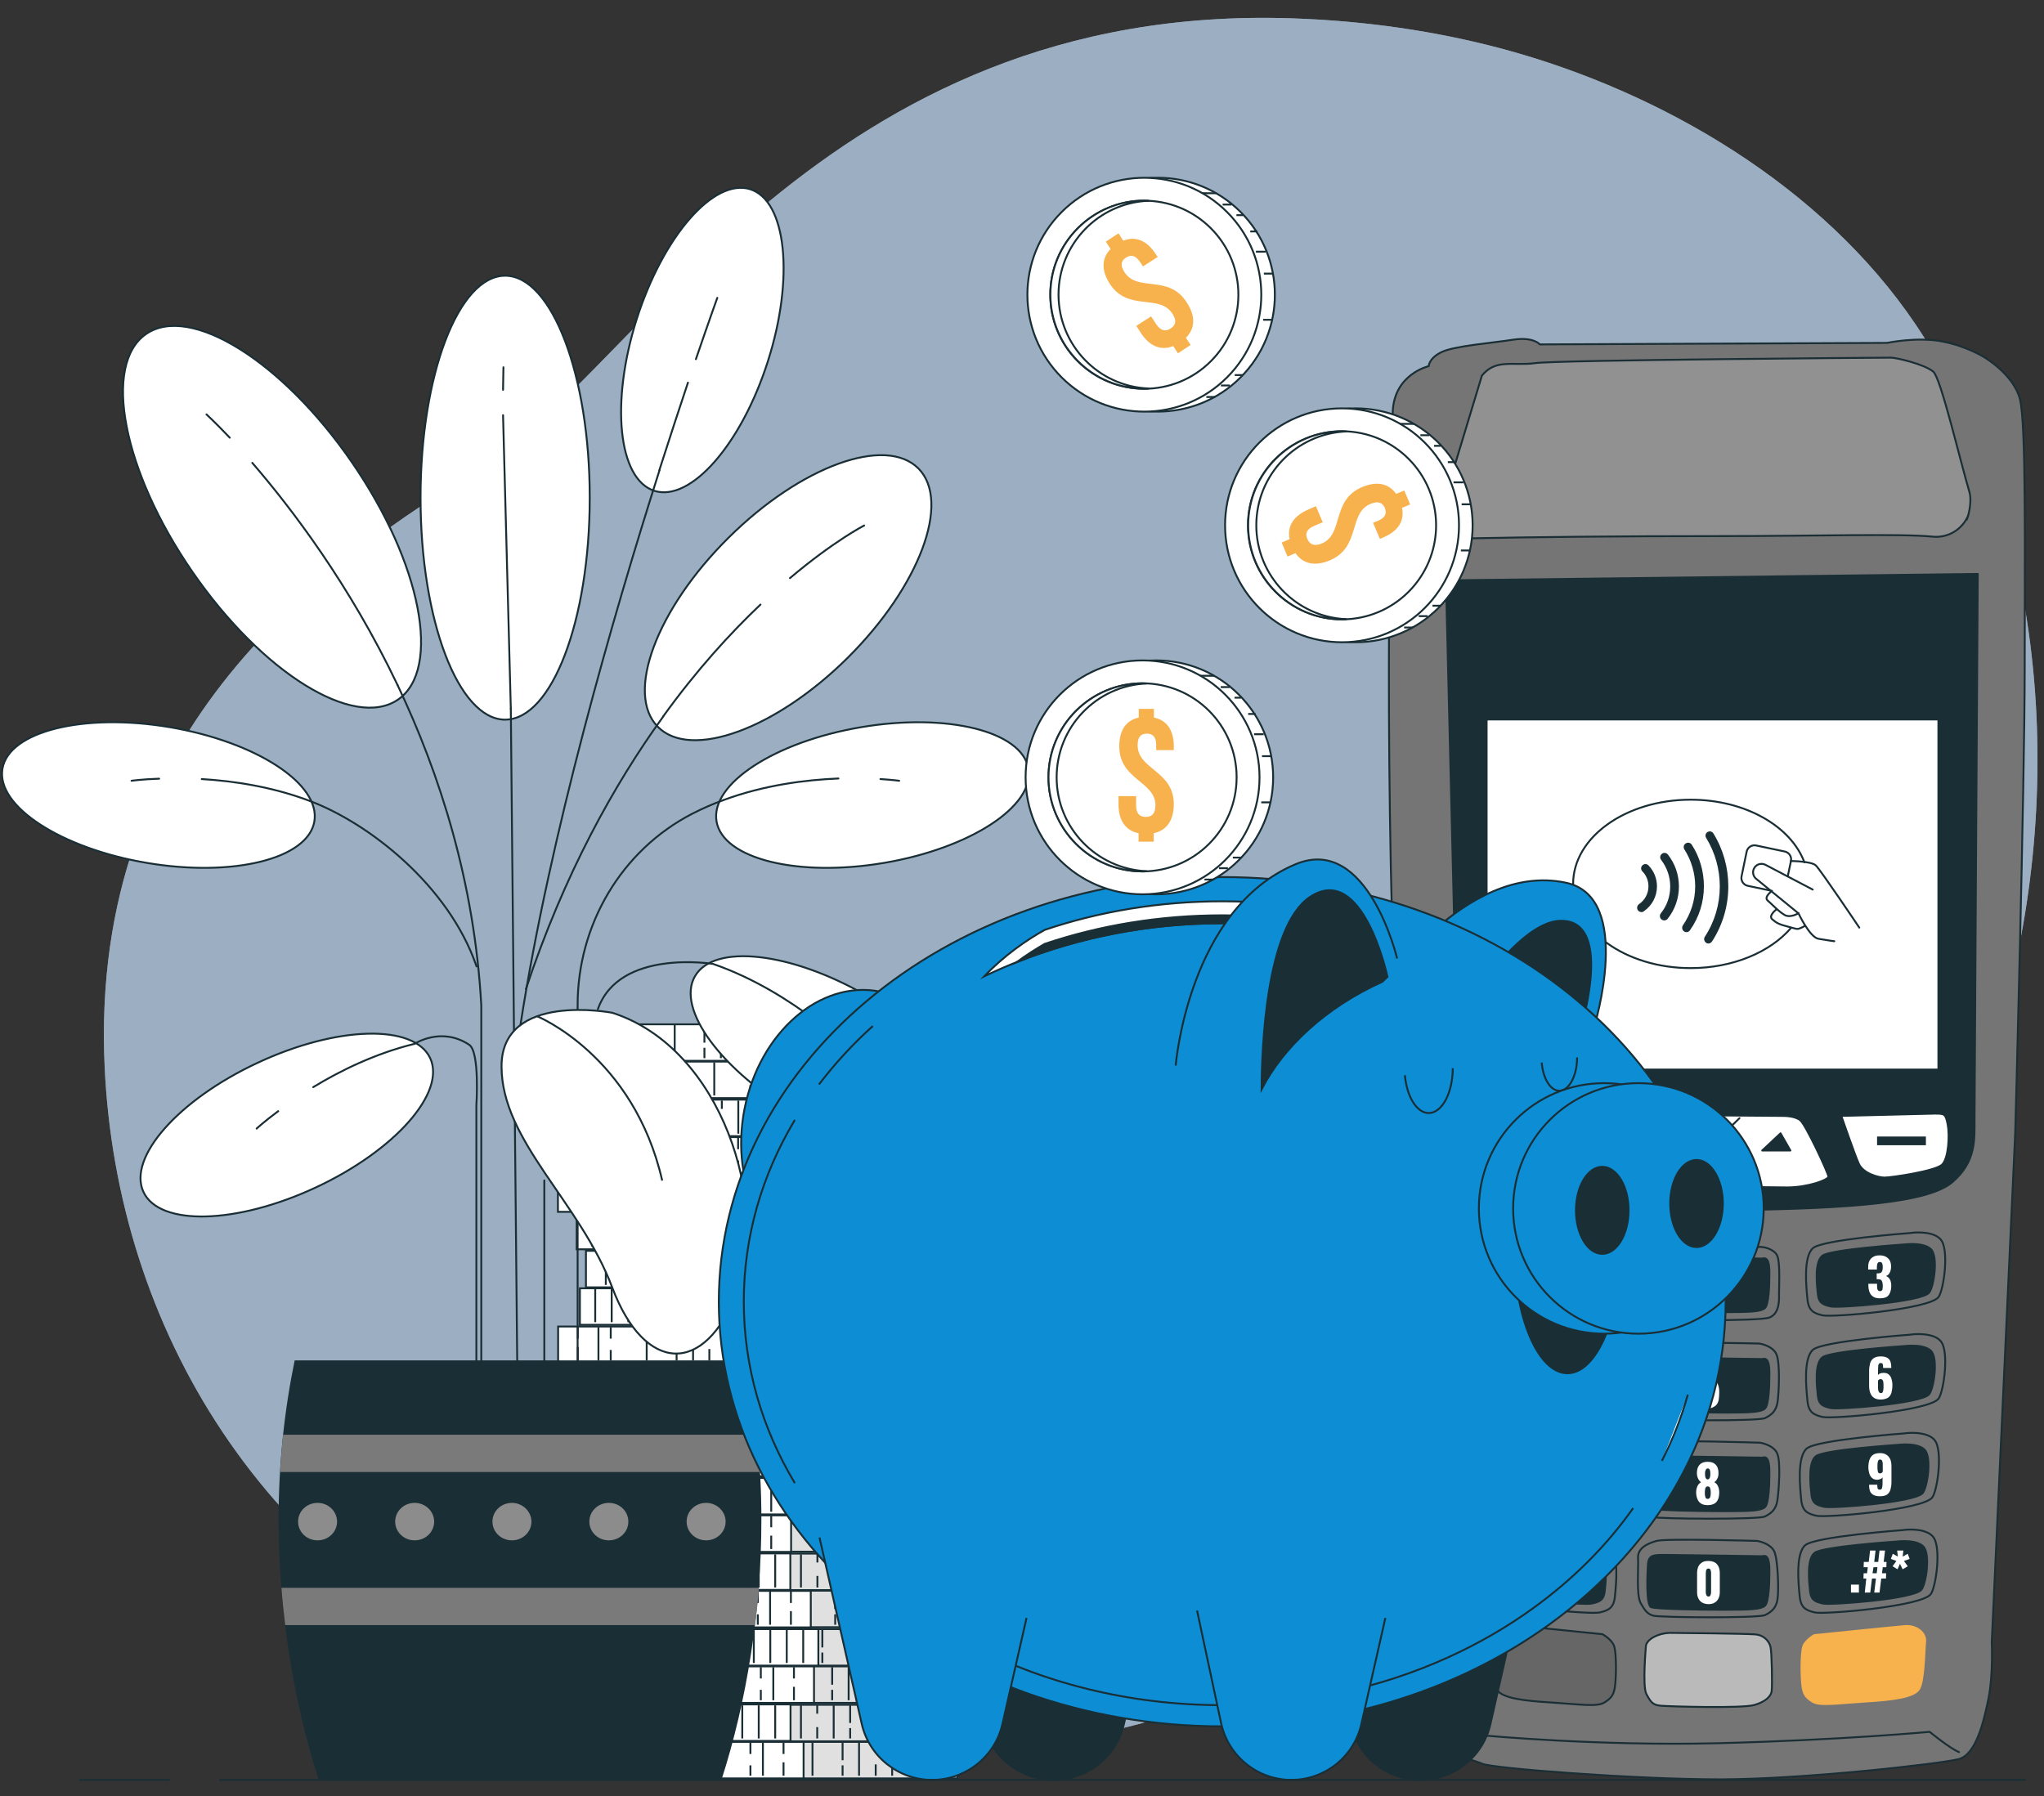 <?xml version="1.0" encoding="utf-8"?>
<!-- Generator: Adobe Illustrator 27.9.0, SVG Export Plug-In . SVG Version: 6.00 Build 0)  -->
<svg version="1.1" id="Слой_1" xmlns="http://www.w3.org/2000/svg" xmlns:xlink="http://www.w3.org/1999/xlink" x="0px" y="0px"
	 viewBox="0 0 1080 949.3" style="enable-background:new 0 0 1080 949.3;" xml:space="preserve">
<rect x="0" y="0" width="1080" height="949.3" fill="#333333" stroke="none"/>
<style type="text/css">
	.st0{opacity:0.7;}
	.st1{fill:#CAE5FF;}
	.st2{opacity:0.7;fill:#CAE5FF;enable-background:new    ;}
	.st3{fill:#E0E0E0;stroke:#1A2E35;stroke-miterlimit:10;}
	.st4{fill:none;stroke:#1A2E35;stroke-miterlimit:10;}
	.st5{fill:#FFFFFF;stroke:#1A2E35;stroke-miterlimit:10;}
	.st6{fill:#757575;stroke:#1A2E35;stroke-linecap:round;stroke-linejoin:round;stroke-miterlimit:10;}
	.st7{fill:#1A2E35;stroke:#1A2E35;stroke-linecap:round;stroke-linejoin:round;stroke-miterlimit:10;}
	.st8{fill:#FFFFFF;stroke:#1A2E35;stroke-linecap:round;stroke-linejoin:round;stroke-miterlimit:10;}
	.st9{fill:#919191;stroke:#1A2E35;stroke-linecap:round;stroke-linejoin:round;stroke-miterlimit:10;}
	.st10{fill:none;stroke:#1A2E35;stroke-linecap:round;stroke-linejoin:round;stroke-miterlimit:10;}
	.st11{fill:#1A2E35;}
	.st12{fill:#666666;stroke:#1A2E35;stroke-linecap:round;stroke-linejoin:round;stroke-miterlimit:10;}
	.st13{fill:#F7B24D;}
	.st14{fill:#BABABA;stroke:#1A2E35;stroke-linecap:round;stroke-linejoin:round;stroke-miterlimit:10;}
	.st15{fill:#FFFFFF;}
	.st16{fill:none;stroke:#1A2E35;stroke-linecap:round;stroke-miterlimit:10;}
	.st17{fill:#7A7A7A;}
	.st18{fill:#8C8C8C;}
	.st19{fill:#0D8DD3;stroke:#1A2E35;stroke-width:1;stroke-miterlimit:9.999;}
	.st20{fill:#0D8DD3;stroke:#1A2E35;stroke-miterlimit:10;}
	.st21{fill:#1A2E35;stroke:#1A2E35;stroke-miterlimit:10;}
	.st22{fill:#FFFFFF;stroke:#1A2E35;stroke-linejoin:round;stroke-miterlimit:10;}
	.st23{fill:none;stroke:#1A2E35;stroke-linejoin:round;stroke-miterlimit:10;}
	.st24{fill:#FFFFFF;stroke:#1A2E35;stroke-linejoin:round;stroke-miterlimit:9.999;}
	.st25{fill:#FFFFFF;stroke:#1A2E35;stroke-linejoin:round;stroke-miterlimit:10;}
	.st26{fill:#FFFFFF;stroke:#1A2E35;stroke-linejoin:round;stroke-miterlimit:10;}
	.st27{fill:#FFFFFF;stroke:#1A2E35;stroke-width:1;stroke-linejoin:round;stroke-miterlimit:10;}
	.st28{fill:#FFFFFF;stroke:#1A2E35;stroke-width:1;stroke-linejoin:round;stroke-miterlimit:9.999;}
	.st29{fill:#FFFFFF;stroke:#1A2E35;stroke-width:1;stroke-linejoin:round;stroke-miterlimit:10;}
</style>
<g class="st0">
	<path class="st1" d="M1046.6,571.7C1014.2,658.4,948.1,752.3,855,780c-140.6,42-157.4,155.3-409.3,144.8
		c-39.3-1.6-75.6-7.2-108.9-16c-17.9-4.7-35-10.4-51.2-17C138.5,832.2,61.7,701,55.3,563.8c-8.4-180.5,117.5-266.6,199.4-316.9
		C336.6,196.5,435.2,1.3,682.9,9.7c37.8,1.3,75.4,6.5,112,16.4c83.3,22.6,168.1,72.4,217.3,145.4c3.7,5.5,7.2,11.1,10.6,16.8
		C1088.7,300,1090.8,453.5,1046.6,571.7z"/>
	<path class="st2" d="M1046.6,571.7C1014.2,658.4,948.1,752.3,855,780c-140.6,42-157.4,155.3-409.3,144.8
		c-39.3-1.6-75.6-7.2-108.9-16c-17.9-4.7-35-10.4-51.2-17C138.5,832.2,61.7,701,55.3,563.8c-8.4-180.5,117.5-266.6,199.4-316.9
		C336.6,196.5,435.2,1.3,682.9,9.7c37.8,1.3,75.4,6.5,112,16.4c83.3,22.6,168.1,72.4,217.3,145.4c3.7,5.5,7.2,11.1,10.6,16.8
		C1088.7,300,1090.8,453.5,1046.6,571.7z"/>
</g>
<g>
	<g>
		<rect x="382.2" y="920.5" class="st3" width="123.7" height="19.3"/>
		<line class="st4" x1="497.7" y1="920.9" x2="497.7" y2="938.4"/>
		<line class="st4" x1="488.9" y1="920.9" x2="488.9" y2="938.4"/>
		<line class="st4" x1="480.2" y1="920.9" x2="480.2" y2="938.4"/>
		<line class="st4" x1="471.4" y1="920.9" x2="471.4" y2="938.4"/>
		<line class="st4" x1="462.7" y1="932.4" x2="462.7" y2="938.4"/>
		<line class="st4" x1="462.7" y1="920.9" x2="462.7" y2="925.3"/>
		<line class="st4" x1="453.9" y1="920.9" x2="453.9" y2="938.4"/>
		<line class="st4" x1="445.2" y1="932.9" x2="445.2" y2="938.4"/>
		<line class="st4" x1="445.2" y1="920.9" x2="445.2" y2="930.2"/>
		<line class="st4" x1="429.3" y1="920.9" x2="429.3" y2="938.4"/>
		<line class="st4" x1="410.2" y1="932.9" x2="410.2" y2="938.4"/>
		<line class="st4" x1="410.2" y1="920.9" x2="410.2" y2="926.9"/>
		<line class="st4" x1="403.6" y1="920.9" x2="403.6" y2="938.4"/>
		<line class="st4" x1="392.7" y1="931.3" x2="392.7" y2="938.4"/>
		<line class="st4" x1="392.7" y1="920.9" x2="392.7" y2="926.9"/>
	</g>
	<g>
		<rect x="389" y="900.9" class="st3" width="122.8" height="19.3"/>
		<line class="st4" x1="397.1" y1="901.2" x2="397.1" y2="918.7"/>
		<line class="st4" x1="405.8" y1="901.2" x2="405.8" y2="918.7"/>
		<line class="st4" x1="414.5" y1="901.2" x2="414.5" y2="918.7"/>
		<line class="st4" x1="423.2" y1="901.2" x2="423.2" y2="918.7"/>
		<line class="st4" x1="431.8" y1="912.7" x2="431.8" y2="918.7"/>
		<line class="st4" x1="431.8" y1="901.2" x2="431.8" y2="905.6"/>
		<line class="st4" x1="440.5" y1="901.2" x2="440.5" y2="918.7"/>
		<line class="st4" x1="449.2" y1="913.2" x2="449.2" y2="918.7"/>
		<line class="st4" x1="449.2" y1="901.2" x2="449.2" y2="910.5"/>
		<line class="st4" x1="465" y1="901.2" x2="465" y2="918.7"/>
		<line class="st4" x1="484" y1="913.2" x2="484" y2="918.7"/>
		<line class="st4" x1="484" y1="901.2" x2="484" y2="907.2"/>
		<line class="st4" x1="490.5" y1="901.2" x2="490.5" y2="918.7"/>
		<line class="st4" x1="501.3" y1="911.6" x2="501.3" y2="918.7"/>
		<line class="st4" x1="501.3" y1="901.2" x2="501.3" y2="907.2"/>
	</g>
	<g>
		<rect x="376.6" y="880.6" class="st3" width="123.7" height="19.3"/>
		<line class="st4" x1="492.2" y1="881" x2="492.2" y2="898.5"/>
		<line class="st4" x1="483.5" y1="881" x2="483.5" y2="898.5"/>
		<line class="st4" x1="474.7" y1="881" x2="474.7" y2="898.5"/>
		<line class="st4" x1="465.9" y1="881" x2="465.9" y2="898.5"/>
		<line class="st4" x1="457.2" y1="892.5" x2="457.2" y2="898.5"/>
		<line class="st4" x1="457.2" y1="881" x2="457.2" y2="885.4"/>
		<line class="st4" x1="448.4" y1="881" x2="448.4" y2="898.5"/>
		<line class="st4" x1="439.7" y1="893" x2="439.7" y2="898.5"/>
		<line class="st4" x1="439.7" y1="881" x2="439.7" y2="890.3"/>
		<line class="st4" x1="423.8" y1="881" x2="423.8" y2="898.5"/>
		<line class="st4" x1="404.7" y1="893" x2="404.7" y2="898.5"/>
		<line class="st4" x1="404.7" y1="881" x2="404.7" y2="887"/>
		<line class="st4" x1="398.1" y1="881" x2="398.1" y2="898.5"/>
		<line class="st4" x1="387.2" y1="891.4" x2="387.2" y2="898.5"/>
		<line class="st4" x1="387.2" y1="881" x2="387.2" y2="887"/>
	</g>
	<g>
		<rect x="374.3" y="860.9" class="st3" width="122.8" height="19.3"/>
		<line class="st4" x1="382.3" y1="861.3" x2="382.3" y2="878.8"/>
		<line class="st4" x1="391" y1="861.3" x2="391" y2="878.8"/>
		<line class="st4" x1="399.7" y1="861.3" x2="399.7" y2="878.8"/>
		<line class="st4" x1="408.4" y1="861.3" x2="408.4" y2="878.8"/>
		<line class="st4" x1="417.1" y1="872.8" x2="417.1" y2="878.8"/>
		<line class="st4" x1="417.1" y1="861.3" x2="417.1" y2="865.7"/>
		<line class="st4" x1="425.8" y1="861.3" x2="425.8" y2="878.8"/>
		<line class="st4" x1="434.5" y1="873.3" x2="434.5" y2="878.8"/>
		<line class="st4" x1="434.5" y1="861.3" x2="434.5" y2="870.6"/>
		<line class="st4" x1="450.2" y1="861.3" x2="450.2" y2="878.8"/>
		<line class="st4" x1="469.2" y1="873.3" x2="469.2" y2="878.8"/>
		<line class="st4" x1="469.2" y1="861.3" x2="469.2" y2="867.3"/>
		<line class="st4" x1="475.7" y1="861.3" x2="475.7" y2="878.8"/>
		<line class="st4" x1="486.6" y1="871.7" x2="486.6" y2="878.8"/>
		<line class="st4" x1="486.6" y1="861.3" x2="486.6" y2="867.3"/>
	</g>
	<g>
		<rect x="378.3" y="840.6" class="st3" width="123.7" height="19.3"/>
		<line class="st4" x1="493.8" y1="841.1" x2="493.8" y2="858.6"/>
		<line class="st4" x1="485.1" y1="841.1" x2="485.1" y2="858.6"/>
		<line class="st4" x1="476.3" y1="841.1" x2="476.3" y2="858.6"/>
		<line class="st4" x1="467.6" y1="841.1" x2="467.6" y2="858.6"/>
		<line class="st4" x1="458.8" y1="852.5" x2="458.8" y2="858.6"/>
		<line class="st4" x1="458.8" y1="841.1" x2="458.8" y2="845.4"/>
		<line class="st4" x1="450.1" y1="841.1" x2="450.1" y2="858.6"/>
		<line class="st4" x1="441.3" y1="853.1" x2="441.3" y2="858.6"/>
		<line class="st4" x1="441.3" y1="841.1" x2="441.3" y2="850.3"/>
		<line class="st4" x1="425.5" y1="841.1" x2="425.5" y2="858.6"/>
		<line class="st4" x1="406.3" y1="853.1" x2="406.3" y2="858.6"/>
		<line class="st4" x1="406.3" y1="841.1" x2="406.3" y2="847.1"/>
		<line class="st4" x1="399.8" y1="841.1" x2="399.8" y2="858.6"/>
		<line class="st4" x1="388.8" y1="851.4" x2="388.8" y2="858.6"/>
		<line class="st4" x1="388.8" y1="841.1" x2="388.8" y2="847.1"/>
	</g>
	<g>
		<rect x="389.1" y="821" class="st3" width="122.8" height="19.3"/>
		<line class="st4" x1="397.1" y1="821.4" x2="397.1" y2="838.9"/>
		<line class="st4" x1="405.8" y1="821.4" x2="405.8" y2="838.9"/>
		<line class="st4" x1="414.5" y1="821.4" x2="414.5" y2="838.9"/>
		<line class="st4" x1="423.2" y1="821.4" x2="423.2" y2="838.9"/>
		<line class="st4" x1="431.9" y1="832.8" x2="431.9" y2="838.9"/>
		<line class="st4" x1="431.9" y1="821.4" x2="431.9" y2="825.7"/>
		<line class="st4" x1="440.6" y1="821.4" x2="440.6" y2="838.9"/>
		<line class="st4" x1="449.2" y1="833.4" x2="449.2" y2="838.9"/>
		<line class="st4" x1="449.2" y1="821.4" x2="449.2" y2="830.6"/>
		<line class="st4" x1="465" y1="821.4" x2="465" y2="838.9"/>
		<line class="st4" x1="484" y1="833.4" x2="484" y2="838.9"/>
		<line class="st4" x1="484" y1="821.4" x2="484" y2="827.4"/>
		<line class="st4" x1="490.5" y1="821.4" x2="490.5" y2="838.9"/>
		<line class="st4" x1="501.4" y1="831.8" x2="501.4" y2="838.9"/>
		<line class="st4" x1="501.4" y1="821.4" x2="501.4" y2="827.4"/>
	</g>
	<g>
		<rect x="388.7" y="800.7" class="st3" width="123.7" height="19.3"/>
		<line class="st4" x1="504.2" y1="801.1" x2="504.2" y2="818.6"/>
		<line class="st4" x1="495.5" y1="801.1" x2="495.5" y2="818.6"/>
		<line class="st4" x1="486.7" y1="801.1" x2="486.7" y2="818.6"/>
		<line class="st4" x1="478" y1="801.1" x2="478" y2="818.6"/>
		<line class="st4" x1="469.2" y1="812.6" x2="469.2" y2="818.6"/>
		<line class="st4" x1="469.2" y1="801.1" x2="469.2" y2="805.5"/>
		<line class="st4" x1="460.5" y1="801.1" x2="460.5" y2="818.6"/>
		<line class="st4" x1="451.7" y1="813.2" x2="451.7" y2="818.6"/>
		<line class="st4" x1="451.7" y1="801.1" x2="451.7" y2="810.4"/>
		<line class="st4" x1="435.9" y1="801.1" x2="435.9" y2="818.6"/>
		<line class="st4" x1="416.7" y1="813.2" x2="416.7" y2="818.6"/>
		<line class="st4" x1="416.7" y1="801.1" x2="416.7" y2="807.1"/>
		<line class="st4" x1="410.2" y1="801.1" x2="410.2" y2="818.6"/>
		<line class="st4" x1="399.2" y1="811.5" x2="399.2" y2="818.6"/>
		<line class="st4" x1="399.2" y1="801.1" x2="399.2" y2="807.1"/>
	</g>
	<g>
		<rect x="382.5" y="781.1" class="st3" width="122.8" height="19.3"/>
		<line class="st4" x1="390.5" y1="781.4" x2="390.5" y2="798.9"/>
		<line class="st4" x1="399.2" y1="781.4" x2="399.2" y2="798.9"/>
		<line class="st4" x1="407.9" y1="781.4" x2="407.9" y2="798.9"/>
		<line class="st4" x1="416.6" y1="781.4" x2="416.6" y2="798.9"/>
		<line class="st4" x1="425.3" y1="792.9" x2="425.3" y2="798.9"/>
		<line class="st4" x1="425.3" y1="781.4" x2="425.3" y2="785.8"/>
		<line class="st4" x1="434" y1="781.4" x2="434" y2="798.9"/>
		<line class="st4" x1="442.7" y1="793.5" x2="442.7" y2="798.9"/>
		<line class="st4" x1="442.7" y1="781.4" x2="442.7" y2="790.7"/>
		<line class="st4" x1="458.4" y1="781.4" x2="458.4" y2="798.9"/>
		<line class="st4" x1="477.4" y1="793.5" x2="477.4" y2="798.9"/>
		<line class="st4" x1="477.4" y1="781.4" x2="477.4" y2="787.5"/>
		<line class="st4" x1="483.9" y1="781.4" x2="483.9" y2="798.9"/>
		<line class="st4" x1="494.8" y1="791.8" x2="494.8" y2="798.9"/>
		<line class="st4" x1="494.8" y1="781.4" x2="494.8" y2="787.5"/>
	</g>
	<g>
		<rect x="382.2" y="760.8" class="st3" width="123.7" height="19.3"/>
		<line class="st4" x1="497.7" y1="761.2" x2="497.7" y2="778.7"/>
		<line class="st4" x1="488.9" y1="761.2" x2="488.9" y2="778.7"/>
		<line class="st4" x1="480.2" y1="761.2" x2="480.2" y2="778.7"/>
		<line class="st4" x1="471.4" y1="761.2" x2="471.4" y2="778.7"/>
		<line class="st4" x1="462.7" y1="772.7" x2="462.7" y2="778.7"/>
		<line class="st4" x1="462.7" y1="761.2" x2="462.7" y2="765.6"/>
		<line class="st4" x1="453.9" y1="761.2" x2="453.9" y2="778.7"/>
		<line class="st4" x1="445.2" y1="773.2" x2="445.2" y2="778.7"/>
		<line class="st4" x1="445.2" y1="761.2" x2="445.2" y2="770.5"/>
		<line class="st4" x1="429.3" y1="761.2" x2="429.3" y2="778.7"/>
		<line class="st4" x1="410.2" y1="773.2" x2="410.2" y2="778.7"/>
		<line class="st4" x1="410.2" y1="761.2" x2="410.2" y2="767.2"/>
		<line class="st4" x1="403.6" y1="761.2" x2="403.6" y2="778.7"/>
		<line class="st4" x1="392.7" y1="771.6" x2="392.7" y2="778.7"/>
		<line class="st4" x1="392.7" y1="761.2" x2="392.7" y2="767.2"/>
	</g>
	<g>
		<rect x="374.3" y="741.2" class="st3" width="122.8" height="19.3"/>
		<line class="st4" x1="382.3" y1="741.5" x2="382.3" y2="759"/>
		<line class="st4" x1="391" y1="741.5" x2="391" y2="759"/>
		<line class="st4" x1="399.7" y1="741.5" x2="399.7" y2="759"/>
		<line class="st4" x1="408.4" y1="741.5" x2="408.4" y2="759"/>
		<line class="st4" x1="417.1" y1="753" x2="417.1" y2="759"/>
		<line class="st4" x1="417.1" y1="741.5" x2="417.1" y2="745.9"/>
		<line class="st4" x1="425.8" y1="741.5" x2="425.8" y2="759"/>
		<line class="st4" x1="434.5" y1="753.5" x2="434.5" y2="759"/>
		<line class="st4" x1="434.5" y1="741.5" x2="434.5" y2="750.8"/>
		<line class="st4" x1="450.2" y1="741.5" x2="450.2" y2="759"/>
		<line class="st4" x1="469.2" y1="753.5" x2="469.2" y2="759"/>
		<line class="st4" x1="469.2" y1="741.5" x2="469.2" y2="747.5"/>
		<line class="st4" x1="475.7" y1="741.5" x2="475.7" y2="759"/>
		<line class="st4" x1="486.6" y1="751.9" x2="486.6" y2="759"/>
		<line class="st4" x1="486.6" y1="741.5" x2="486.6" y2="747.5"/>
	</g>
	<g>
		<rect x="382.2" y="720.7" class="st3" width="123.7" height="19.3"/>
		<line class="st4" x1="497.7" y1="721.1" x2="497.7" y2="738.6"/>
		<line class="st4" x1="488.9" y1="721.1" x2="488.9" y2="738.6"/>
		<line class="st4" x1="480.2" y1="721.1" x2="480.2" y2="738.6"/>
		<line class="st4" x1="471.4" y1="721.1" x2="471.4" y2="738.6"/>
		<line class="st4" x1="462.7" y1="732.6" x2="462.7" y2="738.6"/>
		<line class="st4" x1="462.7" y1="721.1" x2="462.7" y2="725.5"/>
		<line class="st4" x1="453.9" y1="721.1" x2="453.9" y2="738.6"/>
		<line class="st4" x1="445.2" y1="733.1" x2="445.2" y2="738.6"/>
		<line class="st4" x1="445.2" y1="721.1" x2="445.2" y2="730.4"/>
		<line class="st4" x1="429.3" y1="721.1" x2="429.3" y2="738.6"/>
		<line class="st4" x1="410.2" y1="733.1" x2="410.2" y2="738.6"/>
		<line class="st4" x1="410.2" y1="721.1" x2="410.2" y2="727.1"/>
		<line class="st4" x1="403.6" y1="721.1" x2="403.6" y2="738.6"/>
		<line class="st4" x1="392.7" y1="731.5" x2="392.7" y2="738.6"/>
		<line class="st4" x1="392.7" y1="721.1" x2="392.7" y2="727.1"/>
	</g>
	<g>
		<rect x="389" y="701" class="st3" width="122.8" height="19.3"/>
		<line class="st4" x1="397.1" y1="701.4" x2="397.1" y2="718.9"/>
		<line class="st4" x1="405.8" y1="701.4" x2="405.8" y2="718.9"/>
		<line class="st4" x1="414.5" y1="701.4" x2="414.5" y2="718.9"/>
		<line class="st4" x1="423.2" y1="701.4" x2="423.2" y2="718.9"/>
		<line class="st4" x1="431.8" y1="712.9" x2="431.8" y2="718.9"/>
		<line class="st4" x1="431.8" y1="701.4" x2="431.8" y2="705.8"/>
		<line class="st4" x1="440.5" y1="701.4" x2="440.5" y2="718.9"/>
		<line class="st4" x1="449.2" y1="713.4" x2="449.2" y2="718.9"/>
		<line class="st4" x1="449.2" y1="701.4" x2="449.2" y2="710.7"/>
		<line class="st4" x1="465" y1="701.4" x2="465" y2="718.9"/>
		<line class="st4" x1="484" y1="713.4" x2="484" y2="718.9"/>
		<line class="st4" x1="484" y1="701.4" x2="484" y2="707.4"/>
		<line class="st4" x1="490.5" y1="701.4" x2="490.5" y2="718.9"/>
		<line class="st4" x1="501.3" y1="711.8" x2="501.3" y2="718.9"/>
		<line class="st4" x1="501.3" y1="701.4" x2="501.3" y2="707.4"/>
	</g>
</g>
<g>
	<g>
		<rect x="300.9" y="920.5" class="st5" width="123.7" height="19.3"/>
		<line class="st4" x1="309" y1="920.9" x2="309" y2="938.4"/>
		<line class="st4" x1="317.8" y1="920.9" x2="317.8" y2="938.4"/>
		<line class="st4" x1="326.5" y1="920.9" x2="326.5" y2="938.4"/>
		<line class="st4" x1="335.3" y1="920.9" x2="335.3" y2="938.4"/>
		<line class="st4" x1="344" y1="932.4" x2="344" y2="938.4"/>
		<line class="st4" x1="344" y1="920.9" x2="344" y2="925.3"/>
		<line class="st4" x1="352.8" y1="920.9" x2="352.8" y2="938.4"/>
		<line class="st4" x1="361.5" y1="932.9" x2="361.5" y2="938.4"/>
		<line class="st4" x1="361.5" y1="920.9" x2="361.5" y2="930.2"/>
		<line class="st4" x1="377.4" y1="920.9" x2="377.4" y2="938.4"/>
		<line class="st4" x1="396.5" y1="932.9" x2="396.5" y2="938.4"/>
		<line class="st4" x1="396.5" y1="920.9" x2="396.5" y2="926.9"/>
		<line class="st4" x1="403.1" y1="920.9" x2="403.1" y2="938.4"/>
		<line class="st4" x1="414" y1="931.3" x2="414" y2="938.4"/>
		<line class="st4" x1="414" y1="920.9" x2="414" y2="926.9"/>
	</g>
	<g>
		<rect x="294.9" y="900.7" class="st5" width="122.8" height="19.3"/>
		<line class="st4" x1="409.6" y1="901.2" x2="409.6" y2="918.7"/>
		<line class="st4" x1="400.9" y1="901.2" x2="400.9" y2="918.7"/>
		<line class="st4" x1="392.2" y1="901.2" x2="392.2" y2="918.7"/>
		<line class="st4" x1="383.5" y1="901.2" x2="383.5" y2="918.7"/>
		<line class="st4" x1="374.8" y1="912.7" x2="374.8" y2="918.7"/>
		<line class="st4" x1="374.8" y1="901.2" x2="374.8" y2="905.6"/>
		<line class="st4" x1="366.2" y1="901.2" x2="366.2" y2="918.7"/>
		<line class="st4" x1="357.5" y1="913.2" x2="357.5" y2="918.7"/>
		<line class="st4" x1="357.5" y1="901.2" x2="357.5" y2="910.5"/>
		<line class="st4" x1="341.7" y1="901.2" x2="341.7" y2="918.7"/>
		<line class="st4" x1="322.7" y1="913.2" x2="322.7" y2="918.7"/>
		<line class="st4" x1="322.7" y1="901.2" x2="322.7" y2="907.2"/>
		<line class="st4" x1="316.2" y1="901.2" x2="316.2" y2="918.7"/>
		<line class="st4" x1="305.3" y1="911.6" x2="305.3" y2="918.7"/>
		<line class="st4" x1="305.3" y1="901.2" x2="305.3" y2="907.2"/>
	</g>
	<g>
		<rect x="306.4" y="880.6" class="st5" width="123.7" height="19.3"/>
		<line class="st4" x1="314.5" y1="881" x2="314.5" y2="898.5"/>
		<line class="st4" x1="323.2" y1="881" x2="323.2" y2="898.5"/>
		<line class="st4" x1="332" y1="881" x2="332" y2="898.5"/>
		<line class="st4" x1="340.7" y1="881" x2="340.7" y2="898.5"/>
		<line class="st4" x1="349.5" y1="892.5" x2="349.5" y2="898.5"/>
		<line class="st4" x1="349.5" y1="881" x2="349.5" y2="885.4"/>
		<line class="st4" x1="358.2" y1="881" x2="358.2" y2="898.5"/>
		<line class="st4" x1="367" y1="893" x2="367" y2="898.5"/>
		<line class="st4" x1="367" y1="881" x2="367" y2="890.3"/>
		<line class="st4" x1="382.9" y1="881" x2="382.9" y2="898.5"/>
		<line class="st4" x1="402" y1="893" x2="402" y2="898.5"/>
		<line class="st4" x1="402" y1="881" x2="402" y2="887"/>
		<line class="st4" x1="408.6" y1="881" x2="408.6" y2="898.5"/>
		<line class="st4" x1="419.5" y1="891.4" x2="419.5" y2="898.5"/>
		<line class="st4" x1="419.5" y1="881" x2="419.5" y2="887"/>
	</g>
	<g>
		<rect x="309.6" y="860.9" class="st5" width="122.8" height="19.3"/>
		<line class="st4" x1="424.4" y1="861.3" x2="424.4" y2="878.8"/>
		<line class="st4" x1="415.7" y1="861.3" x2="415.7" y2="878.8"/>
		<line class="st4" x1="407" y1="861.3" x2="407" y2="878.8"/>
		<line class="st4" x1="398.3" y1="861.3" x2="398.3" y2="878.8"/>
		<line class="st4" x1="389.6" y1="872.8" x2="389.6" y2="878.8"/>
		<line class="st4" x1="389.6" y1="861.3" x2="389.6" y2="865.7"/>
		<line class="st4" x1="380.9" y1="861.3" x2="380.9" y2="878.8"/>
		<line class="st4" x1="372.2" y1="873.3" x2="372.2" y2="878.8"/>
		<line class="st4" x1="372.2" y1="861.3" x2="372.2" y2="870.6"/>
		<line class="st4" x1="356.5" y1="861.3" x2="356.5" y2="878.8"/>
		<line class="st4" x1="337.5" y1="873.3" x2="337.5" y2="878.8"/>
		<line class="st4" x1="337.5" y1="861.3" x2="337.5" y2="867.3"/>
		<line class="st4" x1="331" y1="861.3" x2="331" y2="878.8"/>
		<line class="st4" x1="320.1" y1="871.7" x2="320.1" y2="878.8"/>
		<line class="st4" x1="320.1" y1="861.3" x2="320.1" y2="867.3"/>
	</g>
	<g>
		<rect x="304.7" y="840.7" class="st5" width="123.7" height="19.3"/>
		<line class="st4" x1="312.8" y1="841.1" x2="312.8" y2="858.6"/>
		<line class="st4" x1="321.6" y1="841.1" x2="321.6" y2="858.6"/>
		<line class="st4" x1="330.3" y1="841.1" x2="330.3" y2="858.6"/>
		<line class="st4" x1="339.1" y1="841.1" x2="339.1" y2="858.6"/>
		<line class="st4" x1="347.8" y1="852.5" x2="347.8" y2="858.6"/>
		<line class="st4" x1="347.8" y1="841.1" x2="347.8" y2="845.4"/>
		<line class="st4" x1="356.6" y1="841.1" x2="356.6" y2="858.6"/>
		<line class="st4" x1="365.3" y1="853.1" x2="365.3" y2="858.6"/>
		<line class="st4" x1="365.3" y1="841.1" x2="365.3" y2="850.3"/>
		<line class="st4" x1="381.2" y1="841.1" x2="381.2" y2="858.6"/>
		<line class="st4" x1="400.4" y1="853.1" x2="400.4" y2="858.6"/>
		<line class="st4" x1="400.4" y1="841.1" x2="400.4" y2="847.1"/>
		<line class="st4" x1="406.9" y1="841.1" x2="406.9" y2="858.6"/>
		<line class="st4" x1="417.9" y1="851.4" x2="417.9" y2="858.6"/>
		<line class="st4" x1="417.9" y1="841.1" x2="417.9" y2="847.1"/>
	</g>
	<g>
		<rect x="294.8" y="820.9" class="st5" width="122.8" height="19.3"/>
		<line class="st4" x1="409.6" y1="821.4" x2="409.6" y2="838.9"/>
		<line class="st4" x1="400.9" y1="821.4" x2="400.9" y2="838.9"/>
		<line class="st4" x1="392.2" y1="821.4" x2="392.2" y2="838.9"/>
		<line class="st4" x1="383.5" y1="821.4" x2="383.5" y2="838.9"/>
		<line class="st4" x1="374.8" y1="832.8" x2="374.8" y2="838.9"/>
		<line class="st4" x1="374.8" y1="821.4" x2="374.8" y2="825.7"/>
		<line class="st4" x1="366.1" y1="821.4" x2="366.1" y2="838.9"/>
		<line class="st4" x1="357.4" y1="833.4" x2="357.4" y2="838.9"/>
		<line class="st4" x1="357.4" y1="821.4" x2="357.4" y2="830.6"/>
		<line class="st4" x1="341.7" y1="821.4" x2="341.7" y2="838.9"/>
		<line class="st4" x1="322.7" y1="833.4" x2="322.7" y2="838.9"/>
		<line class="st4" x1="322.7" y1="821.4" x2="322.7" y2="827.4"/>
		<line class="st4" x1="316.2" y1="821.4" x2="316.2" y2="838.9"/>
		<line class="st4" x1="305.3" y1="831.8" x2="305.3" y2="838.9"/>
		<line class="st4" x1="305.3" y1="821.4" x2="305.3" y2="827.4"/>
	</g>
	<g>
		<rect x="294.3" y="800.8" class="st5" width="123.7" height="19.3"/>
		<line class="st4" x1="302.5" y1="801.1" x2="302.5" y2="818.6"/>
		<line class="st4" x1="311.2" y1="801.1" x2="311.2" y2="818.6"/>
		<line class="st4" x1="320" y1="801.1" x2="320" y2="818.6"/>
		<line class="st4" x1="328.7" y1="801.1" x2="328.7" y2="818.6"/>
		<line class="st4" x1="337.5" y1="812.6" x2="337.5" y2="818.6"/>
		<line class="st4" x1="337.5" y1="801.1" x2="337.5" y2="805.5"/>
		<line class="st4" x1="346.2" y1="801.1" x2="346.2" y2="818.6"/>
		<line class="st4" x1="355" y1="813.2" x2="355" y2="818.6"/>
		<line class="st4" x1="355" y1="801.1" x2="355" y2="810.4"/>
		<line class="st4" x1="370.8" y1="801.1" x2="370.8" y2="818.6"/>
		<line class="st4" x1="390" y1="813.2" x2="390" y2="818.6"/>
		<line class="st4" x1="390" y1="801.1" x2="390" y2="807.1"/>
		<line class="st4" x1="396.5" y1="801.1" x2="396.5" y2="818.6"/>
		<line class="st4" x1="407.5" y1="811.5" x2="407.5" y2="818.6"/>
		<line class="st4" x1="407.5" y1="801.1" x2="407.5" y2="807.1"/>
	</g>
	<g>
		<rect x="301.4" y="781" class="st5" width="122.8" height="19.3"/>
		<line class="st4" x1="416.2" y1="781.4" x2="416.2" y2="798.9"/>
		<line class="st4" x1="407.5" y1="781.4" x2="407.5" y2="798.9"/>
		<line class="st4" x1="398.8" y1="781.4" x2="398.8" y2="798.9"/>
		<line class="st4" x1="390.1" y1="781.4" x2="390.1" y2="798.9"/>
		<line class="st4" x1="381.4" y1="792.9" x2="381.4" y2="798.9"/>
		<line class="st4" x1="381.4" y1="781.4" x2="381.4" y2="785.8"/>
		<line class="st4" x1="372.7" y1="781.4" x2="372.7" y2="798.9"/>
		<line class="st4" x1="364" y1="793.5" x2="364" y2="798.9"/>
		<line class="st4" x1="364" y1="781.4" x2="364" y2="790.7"/>
		<line class="st4" x1="348.3" y1="781.4" x2="348.3" y2="798.9"/>
		<line class="st4" x1="329.3" y1="793.5" x2="329.3" y2="798.9"/>
		<line class="st4" x1="329.3" y1="781.4" x2="329.3" y2="787.5"/>
		<line class="st4" x1="322.8" y1="781.4" x2="322.8" y2="798.9"/>
		<line class="st4" x1="311.9" y1="791.8" x2="311.9" y2="798.9"/>
		<line class="st4" x1="311.9" y1="781.4" x2="311.9" y2="787.5"/>
	</g>
	<g>
		<rect x="300.9" y="760.8" class="st5" width="123.7" height="19.3"/>
		<line class="st4" x1="309" y1="761.2" x2="309" y2="778.7"/>
		<line class="st4" x1="317.8" y1="761.2" x2="317.8" y2="778.7"/>
		<line class="st4" x1="326.5" y1="761.2" x2="326.5" y2="778.7"/>
		<line class="st4" x1="335.3" y1="761.2" x2="335.3" y2="778.7"/>
		<line class="st4" x1="344" y1="772.7" x2="344" y2="778.7"/>
		<line class="st4" x1="344" y1="761.2" x2="344" y2="765.6"/>
		<line class="st4" x1="352.8" y1="761.2" x2="352.8" y2="778.7"/>
		<line class="st4" x1="361.5" y1="773.2" x2="361.5" y2="778.7"/>
		<line class="st4" x1="361.5" y1="761.2" x2="361.5" y2="770.5"/>
		<line class="st4" x1="377.4" y1="761.2" x2="377.4" y2="778.7"/>
		<line class="st4" x1="396.5" y1="773.2" x2="396.5" y2="778.7"/>
		<line class="st4" x1="396.5" y1="761.2" x2="396.5" y2="767.2"/>
		<line class="st4" x1="403.1" y1="761.2" x2="403.1" y2="778.7"/>
		<line class="st4" x1="414" y1="771.6" x2="414" y2="778.7"/>
		<line class="st4" x1="414" y1="761.2" x2="414" y2="767.2"/>
	</g>
	<g>
		<rect x="309.6" y="741" class="st5" width="122.8" height="19.3"/>
		<line class="st4" x1="424.4" y1="741.5" x2="424.4" y2="759"/>
		<line class="st4" x1="415.7" y1="741.5" x2="415.7" y2="759"/>
		<line class="st4" x1="407" y1="741.5" x2="407" y2="759"/>
		<line class="st4" x1="398.3" y1="741.5" x2="398.3" y2="759"/>
		<line class="st4" x1="389.6" y1="753" x2="389.6" y2="759"/>
		<line class="st4" x1="389.6" y1="741.5" x2="389.6" y2="745.9"/>
		<line class="st4" x1="380.9" y1="741.5" x2="380.9" y2="759"/>
		<line class="st4" x1="372.2" y1="753.5" x2="372.2" y2="759"/>
		<line class="st4" x1="372.2" y1="741.5" x2="372.2" y2="750.8"/>
		<line class="st4" x1="356.5" y1="741.5" x2="356.5" y2="759"/>
		<line class="st4" x1="337.5" y1="753.5" x2="337.5" y2="759"/>
		<line class="st4" x1="337.5" y1="741.5" x2="337.5" y2="747.5"/>
		<line class="st4" x1="331" y1="741.5" x2="331" y2="759"/>
		<line class="st4" x1="320.1" y1="751.9" x2="320.1" y2="759"/>
		<line class="st4" x1="320.1" y1="741.5" x2="320.1" y2="747.5"/>
	</g>
	<g>
		<rect x="300.9" y="720.7" class="st5" width="123.7" height="19.3"/>
		<line class="st4" x1="309" y1="721.1" x2="309" y2="738.6"/>
		<line class="st4" x1="317.8" y1="721.1" x2="317.8" y2="738.6"/>
		<line class="st4" x1="326.5" y1="721.1" x2="326.5" y2="738.6"/>
		<line class="st4" x1="335.3" y1="721.1" x2="335.3" y2="738.6"/>
		<line class="st4" x1="344" y1="732.6" x2="344" y2="738.6"/>
		<line class="st4" x1="344" y1="721.1" x2="344" y2="725.5"/>
		<line class="st4" x1="352.8" y1="721.1" x2="352.8" y2="738.6"/>
		<line class="st4" x1="361.5" y1="733.1" x2="361.5" y2="738.6"/>
		<line class="st4" x1="361.5" y1="721.1" x2="361.5" y2="730.4"/>
		<line class="st4" x1="377.4" y1="721.1" x2="377.4" y2="738.6"/>
		<line class="st4" x1="396.5" y1="733.1" x2="396.5" y2="738.6"/>
		<line class="st4" x1="396.5" y1="721.1" x2="396.5" y2="727.1"/>
		<line class="st4" x1="403.1" y1="721.1" x2="403.1" y2="738.6"/>
		<line class="st4" x1="414" y1="731.5" x2="414" y2="738.6"/>
		<line class="st4" x1="414" y1="721.1" x2="414" y2="727.1"/>
	</g>
	<g>
		<rect x="294.9" y="701" class="st5" width="122.8" height="19.3"/>
		<line class="st4" x1="409.6" y1="701.4" x2="409.6" y2="718.9"/>
		<line class="st4" x1="400.9" y1="701.4" x2="400.9" y2="718.9"/>
		<line class="st4" x1="392.2" y1="701.4" x2="392.2" y2="718.9"/>
		<line class="st4" x1="383.5" y1="701.4" x2="383.5" y2="718.9"/>
		<line class="st4" x1="374.8" y1="712.9" x2="374.8" y2="718.9"/>
		<line class="st4" x1="374.8" y1="701.4" x2="374.8" y2="705.8"/>
		<line class="st4" x1="366.2" y1="701.4" x2="366.2" y2="718.9"/>
		<line class="st4" x1="357.5" y1="713.4" x2="357.5" y2="718.9"/>
		<line class="st4" x1="357.5" y1="701.4" x2="357.5" y2="710.7"/>
		<line class="st4" x1="341.7" y1="701.4" x2="341.7" y2="718.9"/>
		<line class="st4" x1="322.7" y1="713.4" x2="322.7" y2="718.9"/>
		<line class="st4" x1="322.7" y1="701.4" x2="322.7" y2="707.4"/>
		<line class="st4" x1="316.2" y1="701.4" x2="316.2" y2="718.9"/>
		<line class="st4" x1="305.3" y1="711.8" x2="305.3" y2="718.9"/>
		<line class="st4" x1="305.3" y1="701.4" x2="305.3" y2="707.4"/>
	</g>
	<g>
		<rect x="306.4" y="680.8" class="st5" width="123.7" height="19.3"/>
		<line class="st4" x1="314.5" y1="681.2" x2="314.5" y2="698.7"/>
		<line class="st4" x1="323.2" y1="681.2" x2="323.2" y2="698.7"/>
		<line class="st4" x1="332" y1="681.2" x2="332" y2="698.7"/>
		<line class="st4" x1="340.7" y1="681.2" x2="340.7" y2="698.7"/>
		<line class="st4" x1="349.5" y1="692.6" x2="349.5" y2="698.7"/>
		<line class="st4" x1="349.5" y1="681.2" x2="349.5" y2="685.5"/>
		<line class="st4" x1="358.2" y1="681.2" x2="358.2" y2="698.7"/>
		<line class="st4" x1="367" y1="693.2" x2="367" y2="698.7"/>
		<line class="st4" x1="367" y1="681.2" x2="367" y2="690.4"/>
		<line class="st4" x1="382.9" y1="681.2" x2="382.9" y2="698.7"/>
		<line class="st4" x1="402" y1="693.2" x2="402" y2="698.7"/>
		<line class="st4" x1="402" y1="681.2" x2="402" y2="687.2"/>
		<line class="st4" x1="408.6" y1="681.2" x2="408.6" y2="698.7"/>
		<line class="st4" x1="419.5" y1="691.5" x2="419.5" y2="698.7"/>
		<line class="st4" x1="419.5" y1="681.2" x2="419.5" y2="687.2"/>
	</g>
	<g>
		<rect x="309.6" y="661" class="st5" width="122.8" height="19.3"/>
		<line class="st4" x1="424.4" y1="661.5" x2="424.4" y2="679"/>
		<line class="st4" x1="415.7" y1="661.5" x2="415.7" y2="679"/>
		<line class="st4" x1="407" y1="661.5" x2="407" y2="679"/>
		<line class="st4" x1="398.3" y1="661.5" x2="398.3" y2="679"/>
		<line class="st4" x1="389.6" y1="673" x2="389.6" y2="679"/>
		<line class="st4" x1="389.6" y1="661.5" x2="389.6" y2="665.8"/>
		<line class="st4" x1="380.9" y1="661.5" x2="380.9" y2="679"/>
		<line class="st4" x1="372.2" y1="673.5" x2="372.2" y2="679"/>
		<line class="st4" x1="372.2" y1="661.5" x2="372.2" y2="670.7"/>
		<line class="st4" x1="356.5" y1="661.5" x2="356.5" y2="679"/>
		<line class="st4" x1="337.5" y1="673.5" x2="337.5" y2="679"/>
		<line class="st4" x1="337.5" y1="661.5" x2="337.5" y2="667.5"/>
		<line class="st4" x1="331" y1="661.5" x2="331" y2="679"/>
		<line class="st4" x1="320.1" y1="671.9" x2="320.1" y2="679"/>
		<line class="st4" x1="320.1" y1="661.5" x2="320.1" y2="667.5"/>
	</g>
	<g>
		<rect x="304.7" y="640.9" class="st5" width="123.7" height="19.3"/>
		<line class="st4" x1="312.8" y1="641.2" x2="312.8" y2="658.7"/>
		<line class="st4" x1="321.6" y1="641.2" x2="321.6" y2="658.7"/>
		<line class="st4" x1="330.3" y1="641.2" x2="330.3" y2="658.7"/>
		<line class="st4" x1="339.1" y1="641.2" x2="339.1" y2="658.7"/>
		<line class="st4" x1="347.8" y1="652.7" x2="347.8" y2="658.7"/>
		<line class="st4" x1="347.8" y1="641.2" x2="347.8" y2="645.6"/>
		<line class="st4" x1="356.6" y1="641.2" x2="356.6" y2="658.7"/>
		<line class="st4" x1="365.3" y1="653.3" x2="365.3" y2="658.7"/>
		<line class="st4" x1="365.3" y1="641.2" x2="365.3" y2="650.5"/>
		<line class="st4" x1="381.2" y1="641.2" x2="381.2" y2="658.7"/>
		<line class="st4" x1="400.4" y1="653.3" x2="400.4" y2="658.7"/>
		<line class="st4" x1="400.4" y1="641.2" x2="400.4" y2="647.2"/>
		<line class="st4" x1="406.9" y1="641.2" x2="406.9" y2="658.7"/>
		<line class="st4" x1="417.9" y1="651.6" x2="417.9" y2="658.7"/>
		<line class="st4" x1="417.9" y1="641.2" x2="417.9" y2="647.2"/>
	</g>
	<g>
		<rect x="294.8" y="621.1" class="st5" width="122.8" height="19.3"/>
		<line class="st4" x1="409.6" y1="621.5" x2="409.6" y2="639"/>
		<line class="st4" x1="400.9" y1="621.5" x2="400.9" y2="639"/>
		<line class="st4" x1="392.2" y1="621.5" x2="392.2" y2="639"/>
		<line class="st4" x1="383.5" y1="621.5" x2="383.5" y2="639"/>
		<line class="st4" x1="374.8" y1="633" x2="374.8" y2="639"/>
		<line class="st4" x1="374.8" y1="621.5" x2="374.8" y2="625.9"/>
		<line class="st4" x1="366.1" y1="621.5" x2="366.1" y2="639"/>
		<line class="st4" x1="357.4" y1="633.6" x2="357.4" y2="639"/>
		<line class="st4" x1="357.4" y1="621.5" x2="357.4" y2="630.8"/>
		<line class="st4" x1="341.7" y1="621.5" x2="341.7" y2="639"/>
		<line class="st4" x1="322.7" y1="633.6" x2="322.7" y2="639"/>
		<line class="st4" x1="322.7" y1="621.5" x2="322.7" y2="627.6"/>
		<line class="st4" x1="316.2" y1="621.5" x2="316.2" y2="639"/>
		<line class="st4" x1="305.3" y1="631.9" x2="305.3" y2="639"/>
		<line class="st4" x1="305.3" y1="621.5" x2="305.3" y2="627.6"/>
	</g>
	<g>
		<rect x="294.3" y="600.9" class="st5" width="123.7" height="19.3"/>
		<line class="st4" x1="302.5" y1="601.3" x2="302.5" y2="618.8"/>
		<line class="st4" x1="311.2" y1="601.3" x2="311.2" y2="618.8"/>
		<line class="st4" x1="320" y1="601.3" x2="320" y2="618.8"/>
		<line class="st4" x1="328.7" y1="601.3" x2="328.7" y2="618.8"/>
		<line class="st4" x1="337.5" y1="612.8" x2="337.5" y2="618.8"/>
		<line class="st4" x1="337.5" y1="601.3" x2="337.5" y2="605.7"/>
		<line class="st4" x1="346.2" y1="601.3" x2="346.2" y2="618.8"/>
		<line class="st4" x1="355" y1="613.3" x2="355" y2="618.8"/>
		<line class="st4" x1="355" y1="601.3" x2="355" y2="610.6"/>
		<line class="st4" x1="370.8" y1="601.3" x2="370.8" y2="618.8"/>
		<line class="st4" x1="390" y1="613.3" x2="390" y2="618.8"/>
		<line class="st4" x1="390" y1="601.3" x2="390" y2="607.3"/>
		<line class="st4" x1="396.5" y1="601.3" x2="396.5" y2="618.8"/>
		<line class="st4" x1="407.5" y1="611.7" x2="407.5" y2="618.8"/>
		<line class="st4" x1="407.5" y1="601.3" x2="407.5" y2="607.3"/>
	</g>
	<g>
		<rect x="301.4" y="581.1" class="st5" width="122.8" height="19.3"/>
		<line class="st4" x1="416.2" y1="581.6" x2="416.2" y2="599.1"/>
		<line class="st4" x1="407.5" y1="581.6" x2="407.5" y2="599.1"/>
		<line class="st4" x1="398.8" y1="581.6" x2="398.8" y2="599.1"/>
		<line class="st4" x1="390.1" y1="581.6" x2="390.1" y2="599.1"/>
		<line class="st4" x1="381.4" y1="593.1" x2="381.4" y2="599.1"/>
		<line class="st4" x1="381.4" y1="581.6" x2="381.4" y2="586"/>
		<line class="st4" x1="372.7" y1="581.6" x2="372.7" y2="599.1"/>
		<line class="st4" x1="364" y1="593.6" x2="364" y2="599.1"/>
		<line class="st4" x1="364" y1="581.6" x2="364" y2="590.9"/>
		<line class="st4" x1="348.3" y1="581.6" x2="348.3" y2="599.1"/>
		<line class="st4" x1="329.3" y1="593.6" x2="329.3" y2="599.1"/>
		<line class="st4" x1="329.3" y1="581.6" x2="329.3" y2="587.6"/>
		<line class="st4" x1="322.8" y1="581.6" x2="322.8" y2="599.1"/>
		<line class="st4" x1="311.9" y1="592" x2="311.9" y2="599.1"/>
		<line class="st4" x1="311.9" y1="581.6" x2="311.9" y2="587.6"/>
	</g>
	<g>
		<rect x="300.9" y="561" class="st5" width="123.7" height="19.3"/>
		<line class="st4" x1="309" y1="561.4" x2="309" y2="578.9"/>
		<line class="st4" x1="317.8" y1="561.4" x2="317.8" y2="578.9"/>
		<line class="st4" x1="326.5" y1="561.4" x2="326.5" y2="578.9"/>
		<line class="st4" x1="335.3" y1="561.4" x2="335.3" y2="578.9"/>
		<line class="st4" x1="344" y1="572.9" x2="344" y2="578.9"/>
		<line class="st4" x1="344" y1="561.4" x2="344" y2="565.8"/>
		<line class="st4" x1="352.8" y1="561.4" x2="352.8" y2="578.9"/>
		<line class="st4" x1="361.5" y1="573.4" x2="361.5" y2="578.9"/>
		<line class="st4" x1="361.5" y1="561.4" x2="361.5" y2="570.7"/>
		<line class="st4" x1="377.4" y1="561.4" x2="377.4" y2="578.9"/>
		<line class="st4" x1="396.5" y1="573.4" x2="396.5" y2="578.9"/>
		<line class="st4" x1="396.5" y1="561.4" x2="396.5" y2="567.4"/>
		<line class="st4" x1="403.1" y1="561.4" x2="403.1" y2="578.9"/>
		<line class="st4" x1="414" y1="571.8" x2="414" y2="578.9"/>
		<line class="st4" x1="414" y1="561.4" x2="414" y2="567.4"/>
	</g>
	<g>
		<rect x="309.6" y="541.3" class="st5" width="122.8" height="19.3"/>
		<line class="st4" x1="424.4" y1="541.7" x2="424.4" y2="559.2"/>
		<line class="st4" x1="415.7" y1="541.7" x2="415.7" y2="559.2"/>
		<line class="st4" x1="407" y1="541.7" x2="407" y2="559.2"/>
		<line class="st4" x1="398.3" y1="541.7" x2="398.3" y2="559.2"/>
		<line class="st4" x1="389.6" y1="553.2" x2="389.6" y2="559.2"/>
		<line class="st4" x1="389.6" y1="541.7" x2="389.6" y2="546.1"/>
		<line class="st4" x1="380.9" y1="541.7" x2="380.9" y2="559.2"/>
		<line class="st4" x1="372.2" y1="553.7" x2="372.2" y2="559.2"/>
		<line class="st4" x1="372.2" y1="541.7" x2="372.2" y2="551"/>
		<line class="st4" x1="356.5" y1="541.7" x2="356.5" y2="559.2"/>
		<line class="st4" x1="337.5" y1="553.7" x2="337.5" y2="559.2"/>
		<line class="st4" x1="337.5" y1="541.7" x2="337.5" y2="547.7"/>
		<line class="st4" x1="331" y1="541.7" x2="331" y2="559.2"/>
		<line class="st4" x1="320.1" y1="552.1" x2="320.1" y2="559.2"/>
		<line class="st4" x1="320.1" y1="541.7" x2="320.1" y2="547.7"/>
	</g>
</g>
<path class="st6" d="M754.9,193.5c0,0-18.2,4.1-19,24c-0.8,19.8-5,167.7,1.7,330.4c6.6,162.7,21.5,346.1,24,363.5
	C764,928.7,778,929.6,783,932c5,2.5,81,8.3,125.6,8.3s117.3-8.3,126.4-10.7c9.1-2.5,13.2-19.8,15.7-32.2s1.7-29.7,1.7-29.7
	l12.4-269.3c0,0,5-183.4,5-245.3c0-62,0.8-128.9-2.5-142.1c-3.3-13.2-19-22.3-19-22.3s-9.1-5.8-22.3-8.3
	c-13.2-2.5-28.9,0.8-28.9,0.8L813.6,182c0,0-3.3-4.1-14-2.5c-10.7,1.7-31.4,3.3-38,6.6C754.9,189.4,754.9,193.5,754.9,193.5z"/>
<path class="st7" d="M764,306.7l5,207.3c0,0,0,91.7,3.3,102.4s19,14.9,26.4,16.5c7.4,1.7,52,7.4,116.5,6.6
	c64.4-0.8,104.1-4.1,116.5-14.9c12.4-10.7,11.6-22.3,11.6-33s1.7-288.3,1.7-288.3L764,306.7z"/>
<rect x="785.5" y="380.2" class="st8" width="238.7" height="185"/>
<path class="st9" d="M783,198.5l-20.7,68.4c-1,2.8-1,5.9,0,8.8l0,0c2,5.7,7.5,8.9,13.5,8.8c34.1-0.7,78-1.2,132.7-1.2
	c51.5,0,95.6-1.4,112.7,0.3c8.2,0.8,15.9-3.9,18.9-11.6l-0.9,2.6c1.5-3.8,2.6-10.6,1.4-14.6c-5.1-17.1-15.1-60.2-19.1-63.6
	c-5-4.1-19.8-7.4-22.3-7.4s-176.6,1.2-188.1,2.9C799.5,193.5,790.4,189.4,783,198.5z"/>
<g>
	<path class="st8" d="M972.9,589.7c0,0,6.9,20,9.2,25.2s10.3,7.4,13.7,7.4s26.9-3.4,30.4-6.9c3.4-3.4,4-15.5,2.9-21.2
		s-1.7-5.7-6.9-5.7C1017,588.6,972.9,589.7,972.9,589.7z"/>
	<path class="st8" d="M776.5,586.9c0,0-1.7,25.2,5.2,29.8s52.1,9.2,51.5,6.3s-9.7-33.2-14.3-34.4
		C814.3,587.4,776.5,586.9,776.5,586.9z"/>
	<path class="st8" d="M837.8,592c0,0,8.6,25.8,14.3,29.8s10.3,4.6,14.3,4.6s67,1.1,77.9,1.1s21.8-4,21.8-5.7s-12-27.5-14.9-29.8
		s-8-2.3-10.3-2.3s-95.6-0.6-98.5-1.1S837.8,588.6,837.8,592z"/>
	<line class="st10" x1="885.3" y1="624.1" x2="919.1" y2="590.9"/>
	<polygon class="st7" points="940.8,598.9 931.1,608 946,608 	"/>
	<polygon class="st7" points="860.1,609.8 868.1,619.5 877.8,610.9 	"/>
	<g>
		<rect x="991.8" y="600.6" class="st11" width="25.8" height="4.6"/>
	</g>
	<g>
		<rect x="786.2" y="600.6" class="st11" width="25.8" height="4.6"/>
	</g>
</g>
<g>
	<path class="st10" d="M794.8,651.6c0,0-1.7-0.3-4-0.3c-3.8,0-9.2,0.5-12,3.7c-4.6,5.2-1.7,26.4,1.1,30.4
		c4.8,6.6,56.7,10.9,61.3,9.7c4.6-1.1,7.4-2.3,8-8.6s2.3-22.3-2.9-26.9C841.2,655,794.8,651.6,794.8,651.6z"/>
	<path class="st7" d="M797.6,657.6c0,0-1.4-0.2-3.4-0.2c-3.2,0-7.8,0.4-10.2,2.8c-3.9,3.9-1.5,19.9,1,22.9c4.1,5,48.1,8.2,52,7.3
		s6.3-1.7,6.8-6.5s1.9-16.9-2.4-20.3C837,660.2,797.6,657.6,797.6,657.6z"/>
</g>
<g>
	<path class="st10" d="M794.8,705.3c0,0-1.7-0.3-4-0.3c-3.8,0-9.2,0.5-12,3.7c-4.6,5.2-1.7,26.4,1.1,30.4
		c4.8,6.6,56.7,10.9,61.3,9.7c4.6-1.1,7.4-2.3,8-8.6s2.3-22.3-2.9-26.9C841.2,708.7,794.8,705.3,794.8,705.3z"/>
	<path class="st7" d="M797.6,711.3c0,0-1.4-0.2-3.4-0.2c-3.2,0-7.8,0.4-10.2,2.8c-3.9,3.9-1.5,19.9,1,22.9c4.1,5,48.1,8.2,52,7.3
		s6.3-1.7,6.8-6.5s1.9-16.9-2.4-20.3C837,713.9,797.6,711.3,797.6,711.3z"/>
</g>
<g>
	<path class="st10" d="M798.2,757.5c0,0-1.7-0.3-4-0.3c-3.8,0-9.2,0.5-12,3.7c-4.6,5.2-1.7,26.4,1.1,30.4
		c4.8,6.6,56.7,10.9,61.3,9.7c4.6-1.1,7.4-2.3,8-8.6s2.3-22.3-2.9-26.9C844.6,760.9,798.2,757.5,798.2,757.5z"/>
	<path class="st7" d="M800.9,763.5c0,0-1.4-0.2-3.4-0.2c-3.2,0-7.8,0.4-10.2,2.8c-3.9,3.9-1.5,19.9,1,22.9c4.1,5,48.1,8.2,52,7.3
		s6.3-1.7,6.8-6.5s1.9-16.9-2.4-20.3C840.3,766.1,800.9,763.5,800.9,763.5z"/>
</g>
<g>
	<path class="st10" d="M798.9,808.6c0,0-1.7-0.3-4-0.3c-3.8,0-9.2,0.5-12,3.7c-4.6,5.2-1.7,26.4,1.1,30.4
		c4.8,6.6,56.7,10.9,61.3,9.7c4.6-1.1,7.4-2.3,8-8.6s2.3-22.3-2.9-26.9C845.3,812,798.9,808.6,798.9,808.6z"/>
	<path class="st7" d="M801.7,814.6c0,0-1.4-0.2-3.4-0.2c-3.2,0-7.8,0.4-10.2,2.8c-3.9,3.9-1.5,19.9,1,22.9c4.1,5,48.1,8.2,52,7.3
		s6.3-1.7,6.8-6.5s1.9-16.9-2.4-20.3C841.1,817.2,801.7,814.6,801.7,814.6z"/>
</g>
<g>
	<path class="st10" d="M1009.4,651.6c0,0,1.7-0.3,4-0.3c3.8,0,9.2,0.5,12,3.7c4.6,5.2,1.7,26.4-1.1,30.4
		c-4.8,6.6-56.7,10.9-61.3,9.7c-4.6-1.1-7.4-2.3-8-8.6s-2.3-22.3,2.9-26.9C963,655,1009.4,651.6,1009.4,651.6z"/>
	<path class="st7" d="M1006.7,657.6c0,0,1.4-0.2,3.4-0.2c3.2,0,7.8,0.4,10.2,2.8c3.9,3.9,1.5,19.9-1,22.9c-4.1,5-48.1,8.2-52,7.3
		s-6.3-1.7-6.8-6.5s-1.9-16.9,2.4-20.3C967.3,660.2,1006.7,657.6,1006.7,657.6z"/>
</g>
<g>
	<path class="st10" d="M1009.4,705.3c0,0,1.7-0.3,4-0.3c3.8,0,9.2,0.5,12,3.7c4.6,5.2,1.7,26.4-1.1,30.4
		c-4.8,6.6-56.7,10.9-61.3,9.7c-4.6-1.1-7.4-2.3-8-8.6s-2.3-22.3,2.9-26.9C963,708.7,1009.4,705.3,1009.4,705.3z"/>
	<path class="st7" d="M1006.7,711.3c0,0,1.4-0.2,3.4-0.2c3.2,0,7.8,0.4,10.2,2.8c3.9,3.9,1.5,19.9-1,22.9c-4.1,5-48.1,8.2-52,7.3
		s-6.3-1.7-6.8-6.5s-1.9-16.9,2.4-20.3C967.3,713.9,1006.7,711.3,1006.7,711.3z"/>
</g>
<g>
	<path class="st10" d="M1006.1,757.5c0,0,1.7-0.3,4-0.3c3.8,0,9.2,0.5,12,3.7c4.6,5.2,1.7,26.4-1.1,30.4
		c-4.8,6.6-56.7,10.9-61.3,9.7c-4.6-1.1-7.4-2.3-8-8.6s-2.3-22.3,2.9-26.9C959.7,760.9,1006.1,757.5,1006.1,757.5z"/>
	<path class="st7" d="M1003.3,763.5c0,0,1.4-0.2,3.4-0.2c3.2,0,7.8,0.4,10.2,2.8c3.9,3.9,1.5,19.9-1,22.9c-4.1,5-48.1,8.2-52,7.3
		s-6.3-1.7-6.8-6.5s-1.9-16.9,2.4-20.3C963.9,766.1,1003.3,763.5,1003.3,763.5z"/>
</g>
<g>
	<path class="st10" d="M1005.3,808.6c0,0,1.7-0.3,4-0.3c3.8,0,9.2,0.5,12,3.7c4.6,5.2,1.7,26.4-1.1,30.4
		c-4.8,6.6-56.7,10.9-61.3,9.7c-4.6-1.1-7.4-2.3-8-8.6s-2.3-22.3,2.9-26.9C958.9,812,1005.3,808.6,1005.3,808.6z"/>
	<path class="st7" d="M1002.6,814.6c0,0,1.4-0.2,3.4-0.2c3.2,0,7.8,0.4,10.2,2.8c3.9,3.9,1.5,19.9-1,22.9c-4.1,5-48.1,8.2-52,7.3
		s-6.3-1.7-6.8-6.5s-1.9-16.9,2.4-20.3C963.2,817.2,1002.6,814.6,1002.6,814.6z"/>
</g>
<path class="st10" d="M884.4,658.8c0,0-10.8-0.7-14.3,0.7s-4.9,3.8-4.5,6.3c0.3,2.4,0.3,17.6,0.7,23.1c0.4,5.6,3.7,8,7.7,8.4
	c3.2,0.3,54.9,1,60.8-1c5.9-2.1,5.2-10.5,5.2-13.3s0.7-16-1-19.5s-7.3-4.9-10.1-4.5C925.9,659.2,890.3,658.1,884.4,658.8z"/>
<path class="st10" d="M929.6,710c0,0-49.4-1.2-54.3,0.2c-4.9,1.4-10.1,3.8-9.8,9.1c0.3,5.2-1,19.6,1.4,23.8s3.5,5.6,6.6,6.6
	s55.6,1.4,59.1-0.3s5.9-3.8,6.6-8.4c0.7-4.5,1.5-20.8-0.6-25.4C936.5,711,929.6,710,929.6,710z"/>
<path class="st7" d="M931.2,718.2c0,0-45.1-0.7-51.4-0.7c-6.3,0-8.7,0-9.1,5.2c-0.3,5.2-1,21.3,1.7,22.4c2.8,1,26.2,1.4,39.5,1.4
	s18.5-0.3,20.6-2.1c2.1-1.7,2.4-12.2,2.4-17.8C935,721,934.3,717.2,931.2,718.2z"/>
<path class="st7" d="M931.2,665.1c0,0-45.1-0.7-51.4-0.7c-6.3,0-8.7,0-9.1,5.2c-0.3,5.2-1,21.3,1.7,22.4c2.8,1,26.2,1.4,39.5,1.4
	s18.5-0.3,20.6-2.1c2.1-1.7,2.4-12.2,2.4-17.8C935,667.9,934.3,664.1,931.2,665.1z"/>
<path class="st10" d="M930,762.4c0,0-49.9-1.6-54.8-0.2c-4.9,1.4-10.1,3.8-9.8,9.1c0.3,5.2-1,19.6,1.4,23.8s3.5,5.6,6.6,6.6
	s55.6,1.4,59.1-0.3s5.9-3.8,6.6-8.4c0.7-4.5,2-20.4-0.1-25C937,763.5,930,762.4,930,762.4z"/>
<path class="st7" d="M931.2,770.3c0,0-45.1-0.7-51.4-0.7c-6.3,0-8.7,0-9.1,5.2c-0.3,5.2-1,21.3,1.7,22.4c2.8,1,26.2,1.4,39.5,1.4
	s18.5-0.3,20.6-2.1c2.1-1.7,2.4-12.2,2.4-17.8C935,773.1,934.3,769.2,931.2,770.3z"/>
<path class="st10" d="M928.4,814.3c0,0-48.2-1.4-53.1,0c-4.9,1.4-10.1,3.8-9.8,9.1s-1,19.6,1.4,23.8s3.5,5.6,6.6,6.6
	s55.6,1.4,59.1-0.3s5.9-3.8,6.6-8.4c0.7-4.5,0.3-20.6-1.7-25.2C935.4,815.4,928.4,814.3,928.4,814.3z"/>
<path class="st7" d="M931.2,822.4c0,0-45.1-0.7-51.4-0.7c-6.3,0-8.7,0-9.1,5.2c-0.3,5.2-1,21.3,1.7,22.4s26.2,1.4,39.5,1.4
	s18.5-0.3,20.6-2.1c2.1-1.7,2.4-12.2,2.4-17.8C935,825.2,934.3,821.3,931.2,822.4z"/>
<path class="st12" d="M846.7,863.6c0,0-41.9-4.3-48.1-4.8c-6.3-0.5-11.6,3.9-11.1,8.7s0.5,21.2,3.4,25.5s13.5,5.8,28.9,6.7
	c15.4,1,24.1,2.4,27.9,0c3.9-2.4,5.3-4.3,5.8-10.1s0.5-15.4-0.5-19.3C852,866.5,846.7,863.6,846.7,863.6z"/>
<path class="st13" d="M958.5,863.6c0,0,41.9-4.3,48.1-4.8c6.3-0.5,11.6,3.9,11.1,8.7s-0.5,21.2-3.4,25.5s-13.5,5.8-28.9,6.7
	c-15.4,1-24.1,2.4-27.9,0c-3.9-2.4-5.3-4.3-5.8-10.1s-0.5-15.4,0.5-19.3C953.2,866.5,958.5,863.6,958.5,863.6z"/>
<path class="st14" d="M869.7,869.5c0,0-2,21.6,0.2,25.7s3.3,5.9,7.7,6.2c4.4,0.4,43.2,1.5,49.4-0.4c6.2-1.8,8.8-4.8,9.1-7.3
	c0.4-2.6,0.1-20.5-0.6-23.4c-0.7-2.9-3.3-6.2-8.1-6.6c-4.8-0.4-39.6-0.8-45.1-0.8C876.8,863,870.6,865.8,869.7,869.5z"/>
<path class="st10" d="M775.9,926.2l8.2-9.1c0,0,59.9,5.7,123.9,4.1s111.6-6,111.6-6s10.7,8.8,15.5,10.7"/>
<g>
	<path class="st10" d="M957.8,470.1l-25-13.1c-2.2-1.1-4.9-0.3-6,1.9l0,0c-1,1.9-0.5,4.2,1.1,5.5l22.4,18.3c0,0,5.9,12.6,10.5,13.4
		s8.4,1.3,8.4,1.3"/>
	<path class="st10" d="M944.6,463.1l1.7-8.1c0.5-2.3-1-4.5-3.2-5l-15.2-3.2c-2.3-0.5-4.5,1-5,3.2l-2.7,13.1c-0.5,2.3,1,4.5,3.2,5
		l12.9,2.7c0,0-4.5,3.2-2.3,5.1s6,6,9.1,7.7c3,1.6,7.2-1,7.2-1"/>
	<path class="st10" d="M946.2,455c0,0,10.8,0.1,13.2,2.3s23,32.9,23,32.9"/>
	<path class="st10" d="M938.6,480.6c0,0-4.4,3.3-2.2,5.2c2.2,1.9,3.6,2.7,8,3.8c4.4,1.1,4.9,1.6,6.3,1.1c1.4-0.5,3-1.4,3-1.4"/>
	<path class="st10" d="M946.3,490.4c-10.9,12.7-30.6,21.2-53,21.2c-34.3,0-62.1-19.9-62.1-44.5s27.8-44.5,62.1-44.5
		c28.8,0,53,14,60.1,33.1"/>
	<g>
		<g>
			<path class="st11" d="M902.7,498.6c-0.4,0-0.9-0.1-1.2-0.4c-1.1-0.7-1.4-2.1-0.7-3.2c5.2-7.9,7.9-17.1,7.9-26.6
				c0-9.1-2.5-17.9-7.2-25.6c-0.7-1.1-0.3-2.5,0.7-3.1c1.1-0.7,2.5-0.3,3.1,0.7c5.2,8.4,7.9,18.1,7.9,28c0,10.4-3,20.5-8.6,29.1
				C904.1,498.2,903.4,498.6,902.7,498.6z"/>
		</g>
		<g>
			<path class="st11" d="M891.1,492.6c-0.5,0-0.9-0.1-1.3-0.4c-1-0.7-1.3-2.1-0.6-3.2c4.2-6.1,6.5-13.2,6.5-20.6
				c0-6.9-2-13.7-5.7-19.5c-0.7-1.1-0.4-2.5,0.7-3.2c1.1-0.7,2.5-0.4,3.2,0.7c4.2,6.5,6.4,14.1,6.4,21.9c0,8.4-2.5,16.4-7.3,23.2
				C892.5,492.3,891.8,492.6,891.1,492.6z"/>
		</g>
		<g>
			<path class="st11" d="M879.3,486.4c-0.5,0-1-0.2-1.4-0.5c-1-0.8-1.1-2.2-0.4-3.2c3.3-4.1,5-9,5-14.2s-1.7-10-4.8-14.1
				c-0.8-1-0.6-2.4,0.4-3.2c1-0.8,2.4-0.6,3.2,0.4c3.8,4.9,5.8,10.7,5.8,16.9c0,6.2-2.1,12.2-6,17.1
				C880.7,486.1,880,486.4,879.3,486.4z"/>
		</g>
		<g>
			<path class="st11" d="M867.3,482c-0.7,0-1.5-0.4-1.9-1c-0.7-1-0.4-2.5,0.6-3.2c3.1-2.1,5-5.6,5-9.4c0-3-1.1-5.8-3.2-7.9
				c-0.9-0.9-0.9-2.3,0-3.2c0.9-0.9,2.3-0.9,3.2,0c2.9,3,4.5,6.9,4.5,11.1c0,5.3-2.6,10.2-7,13.2C868.2,481.9,867.8,482,867.3,482z"
				/>
		</g>
	</g>
</g>
<g>
	<g>
		<path class="st15" d="M809.9,684.8v-17.6c-0.2,0.1-0.4,0.2-0.7,0.3c-0.3,0.1-0.5,0.2-0.8,0.3c-0.3,0.1-0.6,0.2-0.8,0.3
			c-0.3,0.1-0.5,0.2-0.7,0.3V665c0.2-0.1,0.5-0.3,0.8-0.5c0.4-0.2,0.8-0.4,1.2-0.6s0.8-0.5,1.2-0.7c0.4-0.2,0.6-0.5,0.8-0.6h3.6
			v22.2H809.9z"/>
	</g>
	<g>
		<path class="st15" d="M896.3,690.4v-3.2l5.3-8.2c0.4-0.6,0.8-1.2,1.1-1.7c0.4-0.6,0.6-1.1,0.9-1.7c0.2-0.6,0.3-1.2,0.3-1.8
			s-0.1-1.1-0.4-1.4c-0.3-0.3-0.6-0.5-1-0.5c-0.5,0-0.9,0.1-1.1,0.4c-0.3,0.3-0.5,0.6-0.6,1.1c-0.1,0.5-0.1,1-0.1,1.5v1.1h-4.4v-1.2
			c0-1.3,0.2-2.5,0.6-3.5c0.4-1,1.1-1.8,2-2.4c0.9-0.6,2.1-0.9,3.6-0.9c2,0,3.5,0.5,4.5,1.5s1.5,2.5,1.5,4.3c0,0.9-0.1,1.7-0.4,2.5
			c-0.3,0.8-0.7,1.5-1.1,2.2c-0.5,0.7-1,1.5-1.5,2.3l-4,6h6.5v3.6L896.3,690.4L896.3,690.4z"/>
	</g>
	<g>
		<path class="st15" d="M993.3,686.1c-1.5,0-2.8-0.3-3.6-0.9c-0.9-0.6-1.5-1.4-1.9-2.4c-0.4-1-0.6-2.3-0.6-3.6v-0.8h4.6
			c0,0,0,0.1,0,0.3c0,0.2,0,0.3,0,0.5c0,0.7,0,1.3,0.1,1.8c0.1,0.5,0.3,0.8,0.5,1c0.2,0.2,0.6,0.3,1,0.3c0.4,0,0.7-0.1,0.9-0.3
			c0.2-0.2,0.4-0.5,0.4-1c0.1-0.4,0.1-1,0.1-1.6c0-1.1-0.2-1.9-0.5-2.5c-0.3-0.6-0.9-0.9-1.9-0.9c0,0-0.1,0-0.3,0s-0.4,0-0.5,0v-3.1
			c0.1,0,0.3,0,0.4,0c0.1,0,0.2,0,0.4,0c1,0,1.6-0.3,1.9-0.8s0.5-1.3,0.5-2.5c0-0.9-0.1-1.5-0.3-2c-0.2-0.5-0.7-0.7-1.3-0.7
			s-1,0.3-1.2,0.8c-0.2,0.5-0.3,1.2-0.3,2c0,0.2,0,0.4,0,0.6c0,0.2,0,0.4,0,0.6h-4.6v-1.3c0-1.3,0.2-2.5,0.7-3.4
			c0.5-0.9,1.2-1.6,2.1-2.1s2-0.7,3.2-0.7c1.3,0,2.4,0.2,3.3,0.7c0.9,0.5,1.6,1.1,2.1,2c0.5,0.9,0.7,2,0.7,3.3
			c0,1.3-0.3,2.4-0.8,3.3c-0.5,0.9-1.2,1.4-1.9,1.6c0.5,0.2,1,0.5,1.4,0.9c0.4,0.4,0.7,0.9,1,1.6c0.2,0.7,0.4,1.6,0.4,2.6
			c0,1.4-0.2,2.5-0.6,3.6c-0.4,1-1,1.9-1.9,2.4C996,685.8,994.8,686.1,993.3,686.1z"/>
	</g>
	<g>
		<path class="st15" d="M813.8,738.3v-5H807V730l5.8-13.8h5.3V730h2.1v3.4h-2.1v5L813.8,738.3L813.8,738.3z M810.5,730h3.3v-9.2
			L810.5,730z"/>
	</g>
	<g>
		<path class="st15" d="M902.2,744.3c-1.6,0-2.8-0.3-3.7-0.9c-0.8-0.6-1.4-1.4-1.7-2.4c-0.3-1-0.4-2.2-0.4-3.6h4.4
			c0,0.8,0,1.5,0.1,2c0.1,0.5,0.3,0.9,0.5,1.1c0.2,0.2,0.6,0.3,1.1,0.3s0.8-0.2,1-0.6c0.2-0.4,0.3-0.9,0.4-1.6
			c0-0.7,0.1-1.5,0.1-2.5c0-0.7,0-1.4-0.1-1.9c-0.1-0.6-0.2-1-0.5-1.4c-0.2-0.3-0.6-0.5-1.1-0.5s-0.8,0.2-1.1,0.5
			c-0.3,0.3-0.5,0.8-0.6,1.5h-3.9l0.4-12.8h10.3v3.8h-6.7l-0.2,4.6c0.2-0.3,0.5-0.5,1-0.7c0.5-0.2,1.1-0.3,1.6-0.4
			c1.1-0.1,2.1,0.1,2.9,0.6s1.4,1.4,1.8,2.4c0.4,1.1,0.6,2.4,0.6,4c0,1.2-0.1,2.3-0.2,3.3c-0.1,1-0.4,1.9-0.8,2.6
			c-0.4,0.7-1,1.3-1.8,1.7C904.5,744.1,903.5,744.3,902.2,744.3z"/>
	</g>
	<g>
		<path class="st15" d="M993.7,739.6c-1.4,0-2.6-0.3-3.5-0.9c-0.9-0.6-1.6-1.5-2-2.6c-0.4-1.1-0.6-2.3-0.6-3.7v-8
			c0-1.4,0.2-2.7,0.5-3.9c0.3-1.1,0.9-2,1.8-2.7c0.9-0.6,2.1-1,3.8-1c1.4,0,2.5,0.2,3.4,0.7c0.8,0.4,1.4,1.1,1.7,1.9
			c0.3,0.8,0.5,1.9,0.5,3.1c0,0.1,0,0.1,0,0.2c0,0.1,0,0.1,0,0.2H995c0-0.9-0.1-1.6-0.2-2c-0.1-0.4-0.5-0.6-1.1-0.6
			c-0.4,0-0.7,0.1-0.9,0.4c-0.2,0.3-0.4,0.7-0.4,1.3c0,0.6-0.1,1.5-0.1,2.7v2c0.2-0.4,0.6-0.7,1.1-0.9c0.5-0.2,1-0.3,1.7-0.3
			c1.2,0,2.1,0.2,2.8,0.8s1.2,1.3,1.5,2.3c0.3,1,0.5,2.1,0.5,3.3c0,1.5-0.2,2.9-0.5,4.1c-0.4,1.2-1,2.1-1.9,2.7
			C996.5,739.2,995.3,739.6,993.7,739.6z M993.8,736.2c0.4,0,0.7-0.1,0.9-0.4c0.2-0.3,0.3-0.7,0.4-1.3c0.1-0.6,0.1-1.2,0.1-2.1
			c0-0.7,0-1.4-0.1-1.9c0-0.5-0.2-0.9-0.4-1.2c-0.2-0.3-0.5-0.5-1-0.5c-0.2,0-0.4,0-0.6,0.1c-0.2,0.1-0.4,0.2-0.5,0.3
			s-0.3,0.3-0.3,0.4v3.6c0,0.5,0,1,0.1,1.4c0.1,0.4,0.2,0.8,0.5,1.1C993.1,736.1,993.4,736.2,993.8,736.2z"/>
	</g>
	<g>
		<path class="st15" d="M808.1,789.5l4.8-18.7h-6v-3.5h10.5v3.1l-4.8,19L808.1,789.5L808.1,789.5z"/>
	</g>
	<g>
		<path class="st15" d="M902.3,795.4c-1.5,0-2.7-0.3-3.6-0.9c-0.9-0.6-1.5-1.4-1.9-2.5c-0.4-1-0.6-2.2-0.6-3.6
			c0-0.5,0.1-1.1,0.2-1.6c0.1-0.5,0.3-1,0.5-1.5c0.2-0.4,0.5-0.8,0.8-1.2c0.3-0.3,0.7-0.6,1.1-0.8c-0.6-0.4-1.1-1-1.5-1.8
			c-0.4-0.8-0.7-1.8-0.7-3s0.2-2.3,0.6-3.2c0.4-0.9,1.1-1.6,1.9-2.1c0.9-0.5,1.9-0.7,3.2-0.7c1.3,0,2.3,0.2,3.2,0.7
			c0.8,0.5,1.5,1.2,1.9,2.1s0.6,1.9,0.6,3.2c0,1.2-0.2,2.3-0.7,3c-0.4,0.8-0.9,1.4-1.5,1.8c0.4,0.2,0.8,0.5,1.1,0.8
			c0.3,0.3,0.6,0.7,0.8,1.2c0.2,0.4,0.4,0.9,0.5,1.5c0.1,0.5,0.2,1.1,0.2,1.6c0,1.3-0.1,2.5-0.5,3.6c-0.4,1.1-1,1.9-1.9,2.5
			C905,795.1,903.8,795.4,902.3,795.4z M902.3,792.1c0.5,0,0.8-0.2,1.1-0.5c0.2-0.4,0.4-0.8,0.4-1.3c0.1-0.5,0.1-1,0.1-1.4
			c0-0.6,0-1.1-0.1-1.6s-0.2-1-0.4-1.3c-0.2-0.3-0.6-0.5-1.1-0.5s-0.8,0.2-1,0.5c-0.2,0.3-0.4,0.8-0.4,1.3c-0.1,0.5-0.1,1.1-0.1,1.7
			c0,0.4,0,0.9,0.1,1.4c0.1,0.5,0.2,0.9,0.4,1.3C901.5,791.9,901.8,792.1,902.3,792.1z M902.3,781.8c0.3,0,0.6-0.1,0.8-0.4
			c0.2-0.2,0.4-0.6,0.5-1.1c0.1-0.5,0.1-1.1,0.1-1.8s-0.1-1.3-0.3-1.8c-0.2-0.4-0.6-0.7-1-0.7c-0.5,0-0.8,0.2-1.1,0.7
			c-0.2,0.4-0.4,1-0.4,1.8c0,0.7,0,1.3,0.1,1.8s0.3,0.9,0.5,1.1C901.7,781.7,902,781.8,902.3,781.8z"/>
	</g>
	<g>
		<path class="st15" d="M993.3,790.7c-1.4,0-2.5-0.2-3.4-0.7c-0.8-0.4-1.4-1.1-1.8-1.9c-0.3-0.8-0.5-1.9-0.5-3.1c0-0.1,0-0.1,0-0.2
			c0-0.1,0-0.1,0-0.2h4.3c0,0.9,0.1,1.6,0.2,2c0.2,0.4,0.5,0.6,1.2,0.6c0.4,0,0.7-0.1,0.9-0.4s0.3-0.7,0.4-1.4
			c0.1-0.6,0.1-1.5,0.1-2.7v-2c-0.2,0.4-0.6,0.7-1.1,0.9c-0.5,0.2-1,0.3-1.6,0.4c-1.2,0-2.1-0.3-2.8-0.9c-0.7-0.6-1.2-1.4-1.5-2.4
			c-0.3-1-0.5-2.1-0.5-3.3c0-1.5,0.2-2.9,0.6-4s1-2,1.9-2.6c0.9-0.6,2.1-0.9,3.6-0.9s2.6,0.3,3.5,0.9s1.5,1.4,2,2.4
			c0.4,1,0.6,2.3,0.6,3.7v8.3c0,1.4-0.2,2.7-0.5,3.9c-0.3,1.1-0.9,2-1.8,2.7C996.2,790.4,995,790.7,993.3,790.7z M993.4,778.6
			c0.4,0,0.7-0.1,0.9-0.3c0.2-0.2,0.4-0.4,0.5-0.6v-3.6c0-0.5,0-1-0.1-1.4s-0.2-0.8-0.4-1c-0.2-0.3-0.5-0.4-0.9-0.4
			c-0.4,0-0.7,0.1-0.9,0.4c-0.2,0.3-0.3,0.7-0.4,1.3c-0.1,0.6-0.1,1.2-0.1,2.1c0,0.7,0,1.3,0.1,1.9c0,0.5,0.2,1,0.4,1.3
			C992.6,778.5,992.9,778.6,993.4,778.6z"/>
	</g>
	<g>
		<path class="st15" d="M808,841.7v-22.2h9.6v3.3h-4.7v5.6h4.1v3.4h-4.1v9.8L808,841.7L808,841.7z"/>
	</g>
	<g>
		<path class="st15" d="M902.7,847.7c-1.3,0-2.4-0.3-3.3-0.8c-0.9-0.5-1.6-1.3-2-2.2c-0.5-0.9-0.7-2.1-0.7-3.3v-10
			c0-1.3,0.2-2.4,0.6-3.4s1.1-1.7,2-2.3c0.9-0.6,2-0.8,3.4-0.8s2.5,0.3,3.4,0.8c0.9,0.5,1.5,1.3,2,2.3c0.4,1,0.6,2.1,0.6,3.4v10
			c0,1.2-0.2,2.3-0.7,3.3c-0.5,1-1.1,1.7-2,2.2C905.1,847.5,904,847.7,902.7,847.7z M902.7,843.7c0.4,0,0.8-0.1,0.9-0.4
			c0.2-0.3,0.3-0.6,0.4-1c0-0.4,0.1-0.7,0.1-1v-9.8c0-0.3,0-0.7-0.1-1.1c0-0.4-0.2-0.7-0.3-1c-0.2-0.3-0.5-0.5-1-0.5s-0.8,0.2-1,0.5
			c-0.2,0.3-0.3,0.6-0.3,1c0,0.4-0.1,0.7-0.1,1.1v9.8c0,0.3,0,0.6,0.1,1c0.1,0.4,0.2,0.7,0.4,1C902,843.5,902.3,843.7,902.7,843.7z"
			/>
	</g>
	<g>
		<path class="st15" d="M978,841.6v-4.2h4.2v4.2H978z"/>
		<path class="st15" d="M985.3,841.6l0.8-7.4h-1.5l0.1-2.8h1.8l0.4-3.2h-2.2l0.1-2.8h2.6l0.7-6h2.9l-0.7,6h2.1l0.7-6h2.9l-0.7,6h1.5
			l-0.1,2.8h-1.9l-0.4,3.2h2.2l-0.1,2.8H994l-0.9,7.4h-2.8l0.9-7.4h-2.1l-0.9,7.4H985.3z M989.4,831.4h2.2l0.4-3.2h-2.1L989.4,831.4
			z"/>
		<path class="st15" d="M1002.6,829.3l-2.6-1.6l2-2.8l-2.9-1.1l1-2.7l2.7,1.5l-0.4-3.2h3.3l-0.4,3.2l2.7-1.5l1,2.7l-3,1.1l2,2.8
			l-2.7,1.6l-1.4-2.9L1002.6,829.3z"/>
	</g>
</g>
<g>
	<g>
		<ellipse class="st5" cx="266.9" cy="263" rx="44.7" ry="117.3"/>
		<path class="st5" d="M405.8,190.7c-14,44-40.8,74.7-60,68.7c-19.2-6.1-23.3-46.7-9.4-90.7c14-44,40.8-74.7,60-68.7
			C415.5,106.1,419.8,146.7,405.8,190.7z"/>
		<path class="st5" d="M77.6,456c-45.5-7.7-79.7-30-76.3-49.8c3.4-19.8,43-29.6,88.5-21.9s79.7,30,76.3,49.8S123.1,463.7,77.6,456z"
			/>
		<path class="st5" d="M447.9,347.6c-38,37.7-82.9,54.1-100.3,36.5c-17.4-17.5-0.7-62.3,37.4-100c38-37.7,82.9-54.1,100.3-36.5
			C502.6,265.1,485.9,309.8,447.9,347.6z"/>
		<path class="st5" d="M185.8,244.1c36.8,53.3,47.7,109.6,24.5,125.6c-23.3,16-71.9-14.2-108.7-67.6C64.8,248.8,54,192.5,77.2,176.5
			C100.4,160.5,149.1,190.8,185.8,244.1z"/>
		<line class="st16" x1="269.9" y1="374.5" x2="273.4" y2="731.3"/>
		<line class="st16" x1="265.8" y1="219.4" x2="269.9" y2="374.5"/>
		<line class="st16" x1="266" y1="194.1" x2="265.8" y2="206"/>
		<path class="st16" d="M210.1,362.1c22.4,47.1,40.6,104.3,44.2,169.2V752"/>
		<path class="st16" d="M133.3,244.6c20.8,24.1,51.5,64.4,76.8,117.5"/>
		<path class="st16" d="M109.1,219c0,0,4.6,4.2,12.3,12.3"/>
		<path class="st16" d="M350.4,378.7c-26.1,36.1-52.3,83.3-72.5,143.9"/>
		<path class="st16" d="M401.8,319.5c-15.8,15-33.6,34.4-51.4,59.1"/>
		<path class="st16" d="M456.6,277.7c0,0-16,8.2-39.2,27.8"/>
		<path class="st16" d="M348.5,248.4c-24.8,78-58,193.2-73.5,293.2"/>
		<path class="st16" d="M363.5,202.2c-4.4,13.1-9.5,28.8-15.1,46.2"/>
		<path class="st16" d="M379,157.4c0,0-4.3,11.9-11.3,32.4"/>
		<path class="st16" d="M163.8,423.3c31,11.7,73.3,44.5,88,87.4"/>
		<path class="st16" d="M106.6,411.7c16.7,1,37.1,4,57.2,11.6"/>
		<path class="st16" d="M69.5,412.6c0,0,5.5-0.8,14.6-1.1"/>
		<path class="st5" d="M166.9,627.5c-41.8,19.5-82.6,20.6-91.1,2.4c-8.5-18.2,18.5-48.8,60.4-68.3c41.8-19.5,82.6-20.6,91.1-2.4
			C235.7,577.4,208.7,608,166.9,627.5z"/>
		<path class="st16" d="M165.5,574.5c14.3-8.7,32.8-17.8,53.6-22.9c0,0,14-9.3,28.8,0.5c5.7,3.8,3.8,32.1,3.8,32.1v147.1"/>
		<path class="st16" d="M135.6,596.4c0,0,4.1-3.8,11.4-9.2"/>
		<path class="st5" d="M467.1,456c45.5-7.7,79.7-30,76.3-49.8c-3.4-19.8-43-29.6-88.5-21.9s-79.7,30-76.3,49.8
			C382,453.9,421.6,463.7,467.1,456z"/>
		<path class="st16" d="M382,422.9c-5.5,2-10.9,4.4-16.2,7.1c-37.6,19.4-60.6,58.8-60.6,101.1v194.5"/>
		<path class="st16" d="M443,411.4c-17.2,0.7-39.2,3.4-61,11.5"/>
		<path class="st16" d="M475.1,412.6c0,0-3.6-0.5-9.9-0.9"/>
		<path class="st5" d="M421.5,589.2c40,23.1,80.6,27.6,90.6,10.2c10-17.4-14.3-50.2-54.3-73.3c-40-23.1-80.6-27.6-90.6-10.2
			C357.1,533.3,381.5,566.1,421.5,589.2z"/>
		<path class="st16" d="M431.1,539.4c-13.7-10.4-32.4-22.4-54.3-30c0,0-49.6-8.2-60.9,23.9"/>
		<path class="st16" d="M455.4,560.8c0,0-2.5-2.7-7-7"/>
		<path class="st5" d="M323.5,535.2c0,0-58.5-11.3-58.5,28.3s41.5,71.7,58.5,116.9c17,45.3,49,47.1,66,1.9
			C406.5,637,382,554,323.5,535.2z"/>
		<path class="st4" d="M283.9,537.1c0,0,50.9,20.7,66,86.8"/>
		<line class="st16" x1="287.6" y1="623.8" x2="287.6" y2="731.3"/>
	</g>
	<g>
		<path class="st11" d="M381.2,940.6c13.4-41.6,21.1-89.7,21.1-137.6c0-29.7-3-58-8.5-84.1H155.7c-5.4,26.1-8.5,54.5-8.5,84.1
			c0,47.9,7.8,96,21.2,137.6H381.2z"/>
		<g>
			<path class="st17" d="M149.6,758.2c-0.7,6.5-1.2,13-1.6,19.7h253.6c-0.4-6.6-0.9-13.2-1.6-19.7H149.6z"/>
			<path class="st17" d="M399,858.8c0.8-6.5,1.5-13.1,2-19.7H148.7c0.5,6.6,1.2,13.1,2,19.7H399z"/>
		</g>
		<path class="st18" d="M178.1,804.1c0,5.5-4.6,9.9-10.3,9.9s-10.3-4.4-10.3-9.9s4.6-9.9,10.3-9.9
			C173.5,794.2,178.1,798.7,178.1,804.1z"/>
		<path class="st18" d="M229.4,804.1c0,5.5-4.6,9.9-10.3,9.9s-10.3-4.4-10.3-9.9s4.6-9.9,10.3-9.9
			C224.8,794.2,229.4,798.7,229.4,804.1z"/>
		<path class="st18" d="M280.8,804.1c0,5.5-4.6,9.9-10.3,9.9c-5.7,0-10.3-4.4-10.3-9.9s4.6-9.9,10.3-9.9
			C276.1,794.2,280.8,798.7,280.8,804.1z"/>
		<path class="st18" d="M332,804.1c0,5.5-4.6,9.9-10.3,9.9c-5.7,0-10.3-4.4-10.3-9.9s4.6-9.9,10.3-9.9
			C327.5,794.2,332,798.7,332,804.1z"/>
		<path class="st18" d="M383.4,804.1c0,5.5-4.6,9.9-10.3,9.9c-5.7,0-10.3-4.4-10.3-9.9s4.6-9.9,10.3-9.9
			C378.8,794.2,383.4,798.7,383.4,804.1z"/>
	</g>
</g>
<ellipse transform="matrix(0.192 -0.981 0.981 0.192 -221.607 924.697)" class="st19" cx="450.7" cy="596.9" rx="74.6" ry="58.2"/>
<g>
	<path class="st20" d="M727.2,526.5c0,0,46.3-71.6,100.3-60c36,7.7,14.8,76.2,14.8,76.2"/>
	<path class="st21" d="M830.3,549.4c0.1,0,0.1,0,0.2,0l3.3-0.8c0,0,20.7-62.8-9.4-62c-25.4,0.7-59.6,59.3-69.6,77.5
		C774.3,550.5,801.5,544.4,830.3,549.4z"/>
</g>
<path class="st21" d="M606.6,855l-12.7,55.9c-3.9,17.4-19.4,29.7-37.2,29.7l0,0c-17.8,0-33.3-12.3-37.2-29.7l-22.3-98.4"/>
<path class="st21" d="M800.2,855l-12.7,56.1c-3.9,17.3-19.3,29.5-37,29.5l0,0c-17.9,0-33.3-12.5-37.1-30l-12.7-59.5"/>
<path class="st20" d="M911.8,687.8c0,68.3-36.1,129.4-93.1,170.6c-46.5,33.6-106.9,53.9-172.9,53.9c-146.9,0-266-100.5-266-224.4
	c0-124,119.1-224.4,266-224.4C792.7,463.4,911.8,563.9,911.8,687.8z"/>
<path class="st4" d="M862.9,797c-14.1,20-32,37.8-52.9,52.9c-13.8,10-28.9,18.7-45,26"/>
<path class="st5" d="M891.8,737c-3.4,12.1-8,23.8-13.7,35"/>
<path class="st4" d="M432.7,573.1c8.4-11,17.9-21.4,28.5-30.9"/>
<path class="st4" d="M420,783.8c-17.3-28.8-27-61.4-27-96c0-34.5,9.7-67.2,27-96"/>
<path class="st4" d="M765,875.9c-35.5,16.1-76.1,25.2-119.2,25.2c-49.3,0-95.4-11.9-134.3-32.5"/>
<path class="st4" d="M767.6,564.5c0,13.1-5.7,23.7-12.7,23.7c-6.3,0-11.6-8.7-12.6-20"/>
<path class="st4" d="M833.3,558.8c0,9.7-4.2,17.6-9.4,17.6c-4.7,0-8.6-6.4-9.3-14.9"/>
<g>
	<path class="st5" d="M700.6,481.3c-5.3,1.9-9.5,3.7-12.8,5.3c-2.6,1.3-4.6,2.4-6.2,3.4c-3.4-0.4-6.8-0.8-10.2-1
		c-8.4-0.7-17-1.1-25.6-1.1c-38.9,0-75.7,7.4-108.8,20.6c-5.8,2.3-11.4,4.8-16.9,7.4c10.6-11.1,22.4-19.2,31.9-24.5
		c29.1-9.8,60.8-15.1,93.9-15.1C664.6,476.3,682.9,478,700.6,481.3z"/>
	<path class="st21" d="M687.8,486.6l-16.3,2.4c-8.4-0.7-17-1.1-25.6-1.1c-38.9,0-75.7,7.4-108.8,20.6c5.3-3.9,10.4-7.1,14.9-9.7
		c29.1-9.8,60.8-15.1,93.9-15.1C660.1,483.7,674.1,484.7,687.8,486.6z"/>
</g>
<g>
	<ellipse class="st21" cx="828.2" cy="659.5" rx="28.1" ry="66.2"/>
	<circle class="st20" cx="847.6" cy="638.6" r="66.2"/>
	<circle class="st20" cx="865.7" cy="638.6" r="66.2"/>
	<ellipse class="st21" cx="846.6" cy="639.6" rx="13.9" ry="23"/>
	<ellipse class="st21" cx="896.4" cy="636" rx="13.9" ry="23"/>
</g>
<path class="st20" d="M542.4,855l-12.7,55.9c-3.9,17.4-19.4,29.7-37.2,29.7l0,0c-17.8,0-33.3-12.3-37.2-29.7L433,812.5"/>
<path class="st20" d="M732,855l-12.7,56.1c-3.9,17.3-19.3,29.5-37,29.5l0,0c-17.9,0-33.3-12.5-37.1-30l-12.7-59.5"/>
<g>
	<path class="st20" d="M621.2,563.1c0,0,6.7-83,63.6-106.5c37.9-15.6,53.4,49.9,53.4,49.9"/>
	<path class="st21" d="M730.2,518.9c0.1,0,0.1,0,0.2-0.1l2.7-2.6c0,0-13-60.8-40.9-42.2c-23.6,15.7-25.5,81.5-25.6,101.6
		C678,553.4,700.5,532.3,730.2,518.9z"/>
</g>
<g>
	<circle class="st22" cx="610.9" cy="410.8" r="61.8"/>
	<circle class="st22" cx="603.7" cy="410.8" r="61.8"/>
	<circle class="st22" cx="603.7" cy="410.8" r="49.7"/>
	<path class="st22" d="M558.3,410.8c0-26.7,21.1-48.5,47.5-49.6c-0.7,0-1.4-0.1-2.1-0.1c-27.4,0-49.7,22.2-49.7,49.7
		c0,27.4,22.2,49.7,49.7,49.7c0.7,0,1.4,0,2.1-0.1C579.4,459.2,558.3,437.5,558.3,410.8z"/>
	<line class="st23" x1="649.7" y1="363.1" x2="645" y2="363.1"/>
	<line class="st23" x1="655.7" y1="368.7" x2="652.3" y2="368.7"/>
	<line class="st23" x1="663.4" y1="377.3" x2="659.5" y2="377.3"/>
	<line class="st23" x1="667.7" y1="388" x2="662.6" y2="388"/>
	<line class="st23" x1="671.6" y1="399.6" x2="666.8" y2="399.6"/>
	<line class="st23" x1="671.6" y1="424" x2="666.4" y2="424"/>
	<line class="st23" x1="651.4" y1="453.2" x2="655.7" y2="453.2"/>
	<line class="st23" x1="644.1" y1="458.8" x2="648.8" y2="458.8"/>
	<line class="st23" x1="636.4" y1="464.8" x2="641.1" y2="464.8"/>
	<line class="st23" x1="641.5" y1="357.1" x2="634.2" y2="357.1"/>
</g>
<path class="st13" d="M601.1,393.8c0-4.5,1.8-6.1,4.9-6.1c3.1,0,4.9,1.7,4.9,6.1v2.6h9.3v-2c0-8.5-3.6-13.8-10.5-15.2v-4.6h-8v4.6
	c-6.9,1.5-10.3,6.9-10.3,15.2c0,17.8,19.1,18.4,19.1,31.2c0,4.5-2,6.1-5.1,6.1s-5.1-1.6-5.1-6.1v-4.9H591v4.3
	c0,8.5,3.6,13.9,10.6,15.3v4.5h8v-4.5c6.9-1.4,10.6-6.9,10.6-15.3C620.3,407.3,601.1,406.7,601.1,393.8z"/>
<g>
	<ellipse class="st24" cx="716.3" cy="277.6" rx="61.8" ry="61.8"/>
	<ellipse class="st25" cx="709.1" cy="277.6" rx="61.8" ry="61.8"/>
	<ellipse class="st26" cx="709.1" cy="277.6" rx="49.7" ry="49.7"/>
	<path class="st22" d="M663.8,277.6c0-26.7,21.1-48.5,47.5-49.6c-0.7,0-1.4-0.1-2.1-0.1c-27.4,0-49.7,22.2-49.7,49.7
		c0,27.4,22.2,49.7,49.7,49.7c0.7,0,1.4,0,2.1-0.1C684.9,326.1,663.8,304.3,663.8,277.6z"/>
	<line class="st23" x1="755.2" y1="230" x2="750.5" y2="230"/>
	<line class="st23" x1="761.2" y1="235.6" x2="757.7" y2="235.6"/>
	<line class="st23" x1="768.9" y1="244.2" x2="765" y2="244.2"/>
	<line class="st23" x1="773.2" y1="254.9" x2="768" y2="254.9"/>
	<line class="st23" x1="777" y1="266.5" x2="772.3" y2="266.5"/>
	<line class="st23" x1="777" y1="290.9" x2="771.9" y2="290.9"/>
	<line class="st23" x1="756.9" y1="320.1" x2="761.2" y2="320.1"/>
	<line class="st23" x1="749.6" y1="325.6" x2="754.3" y2="325.6"/>
	<line class="st23" x1="741.9" y1="331.6" x2="746.6" y2="331.6"/>
	<line class="st23" x1="747" y1="224" x2="739.7" y2="224"/>
</g>
<path class="st13" d="M724.1,266.3c4.1-1.7,6.4-0.7,7.6,2.1c1.2,2.9,0.3,5.2-3.8,6.9l-2.4,1l3.6,8.5l1.8-0.8
	c7.8-3.3,11.3-8.6,9.9-15.6l4.3-1.8l-3.1-7.4l-4.3,1.8c-4.1-5.7-10.3-6.8-18-3.6c-16.4,6.9-9.5,24.8-21.3,29.8
	c-4.1,1.7-6.3,0.5-7.6-2.3s-0.5-5.3,3.6-7l4.5-1.9l-3.6-8.5l-3.9,1.7c-7.8,3.3-11.4,8.7-10,15.7l-4.2,1.8l3.1,7.4l4.2-1.8
	c4,5.8,10.4,7.1,18.2,3.8C719.1,289.1,712.3,271.3,724.1,266.3z"/>
<g>
	
		<ellipse transform="matrix(0.707 -0.707 0.707 0.707 69.12 478.254)" class="st27" cx="611.9" cy="155.7" rx="61.8" ry="61.8"/>
	
		<ellipse transform="matrix(0.707 -0.707 0.707 0.707 67.04 473.179)" class="st28" cx="604.7" cy="155.7" rx="61.8" ry="61.8"/>
	
		<ellipse transform="matrix(0.707 -0.707 0.707 0.707 67.035 473.196)" class="st29" cx="604.7" cy="155.7" rx="49.7" ry="49.7"/>
	<path class="st22" d="M559.3,155.7c0-26.7,21.1-48.5,47.5-49.6c-0.7,0-1.4-0.1-2.1-0.1c-27.4,0-49.7,22.2-49.7,49.7
		c0,27.4,22.2,49.7,49.7,49.7c0.7,0,1.4,0,2.1-0.1C580.4,204.2,559.3,182.4,559.3,155.7z"/>
	<line class="st23" x1="650.7" y1="108.1" x2="646" y2="108.1"/>
	<line class="st23" x1="656.7" y1="113.7" x2="653.3" y2="113.7"/>
	<line class="st23" x1="664.4" y1="122.3" x2="660.6" y2="122.3"/>
	<line class="st23" x1="668.7" y1="133" x2="663.6" y2="133"/>
	<line class="st23" x1="672.6" y1="144.6" x2="667.8" y2="144.6"/>
	<line class="st23" x1="672.6" y1="169" x2="667.4" y2="169"/>
	<line class="st23" x1="652.4" y1="198.2" x2="656.7" y2="198.2"/>
	<line class="st23" x1="645.1" y1="203.7" x2="649.8" y2="203.7"/>
	<line class="st23" x1="637.4" y1="209.8" x2="642.1" y2="209.8"/>
	<line class="st23" x1="642.5" y1="102.1" x2="635.3" y2="102.1"/>
</g>
<path class="st13" d="M594.2,143.9c-2.4-3.7-1.9-6.1,0.8-7.8c2.6-1.7,5-1.2,7.5,2.5l1.4,2.2l7.8-5l-1.1-1.6
	c-4.6-7.1-10.5-9.6-17.1-7l-2.5-3.9l-6.7,4.4l2.5,3.9c-4.9,5-4.9,11.4-0.4,18.4c9.7,14.9,26.1,5,33.1,15.8c2.4,3.7,1.7,6.1-1,7.8
	c-2.6,1.7-5.1,1.4-7.6-2.3l-2.7-4.1l-7.8,5l2.3,3.6c4.6,7.1,10.6,9.7,17.2,7.1l2.5,3.8l6.7-4.4l-2.5-3.8c5-5,5.1-11.5,0.5-18.6
	C617.5,144.7,601.2,154.6,594.2,143.9z"/>
<g>
	<line class="st4" x1="89.7" y1="940.6" x2="41.9" y2="940.6"/>
	<line class="st4" x1="1070.3" y1="940.6" x2="116" y2="940.6"/>
</g>
</svg>
